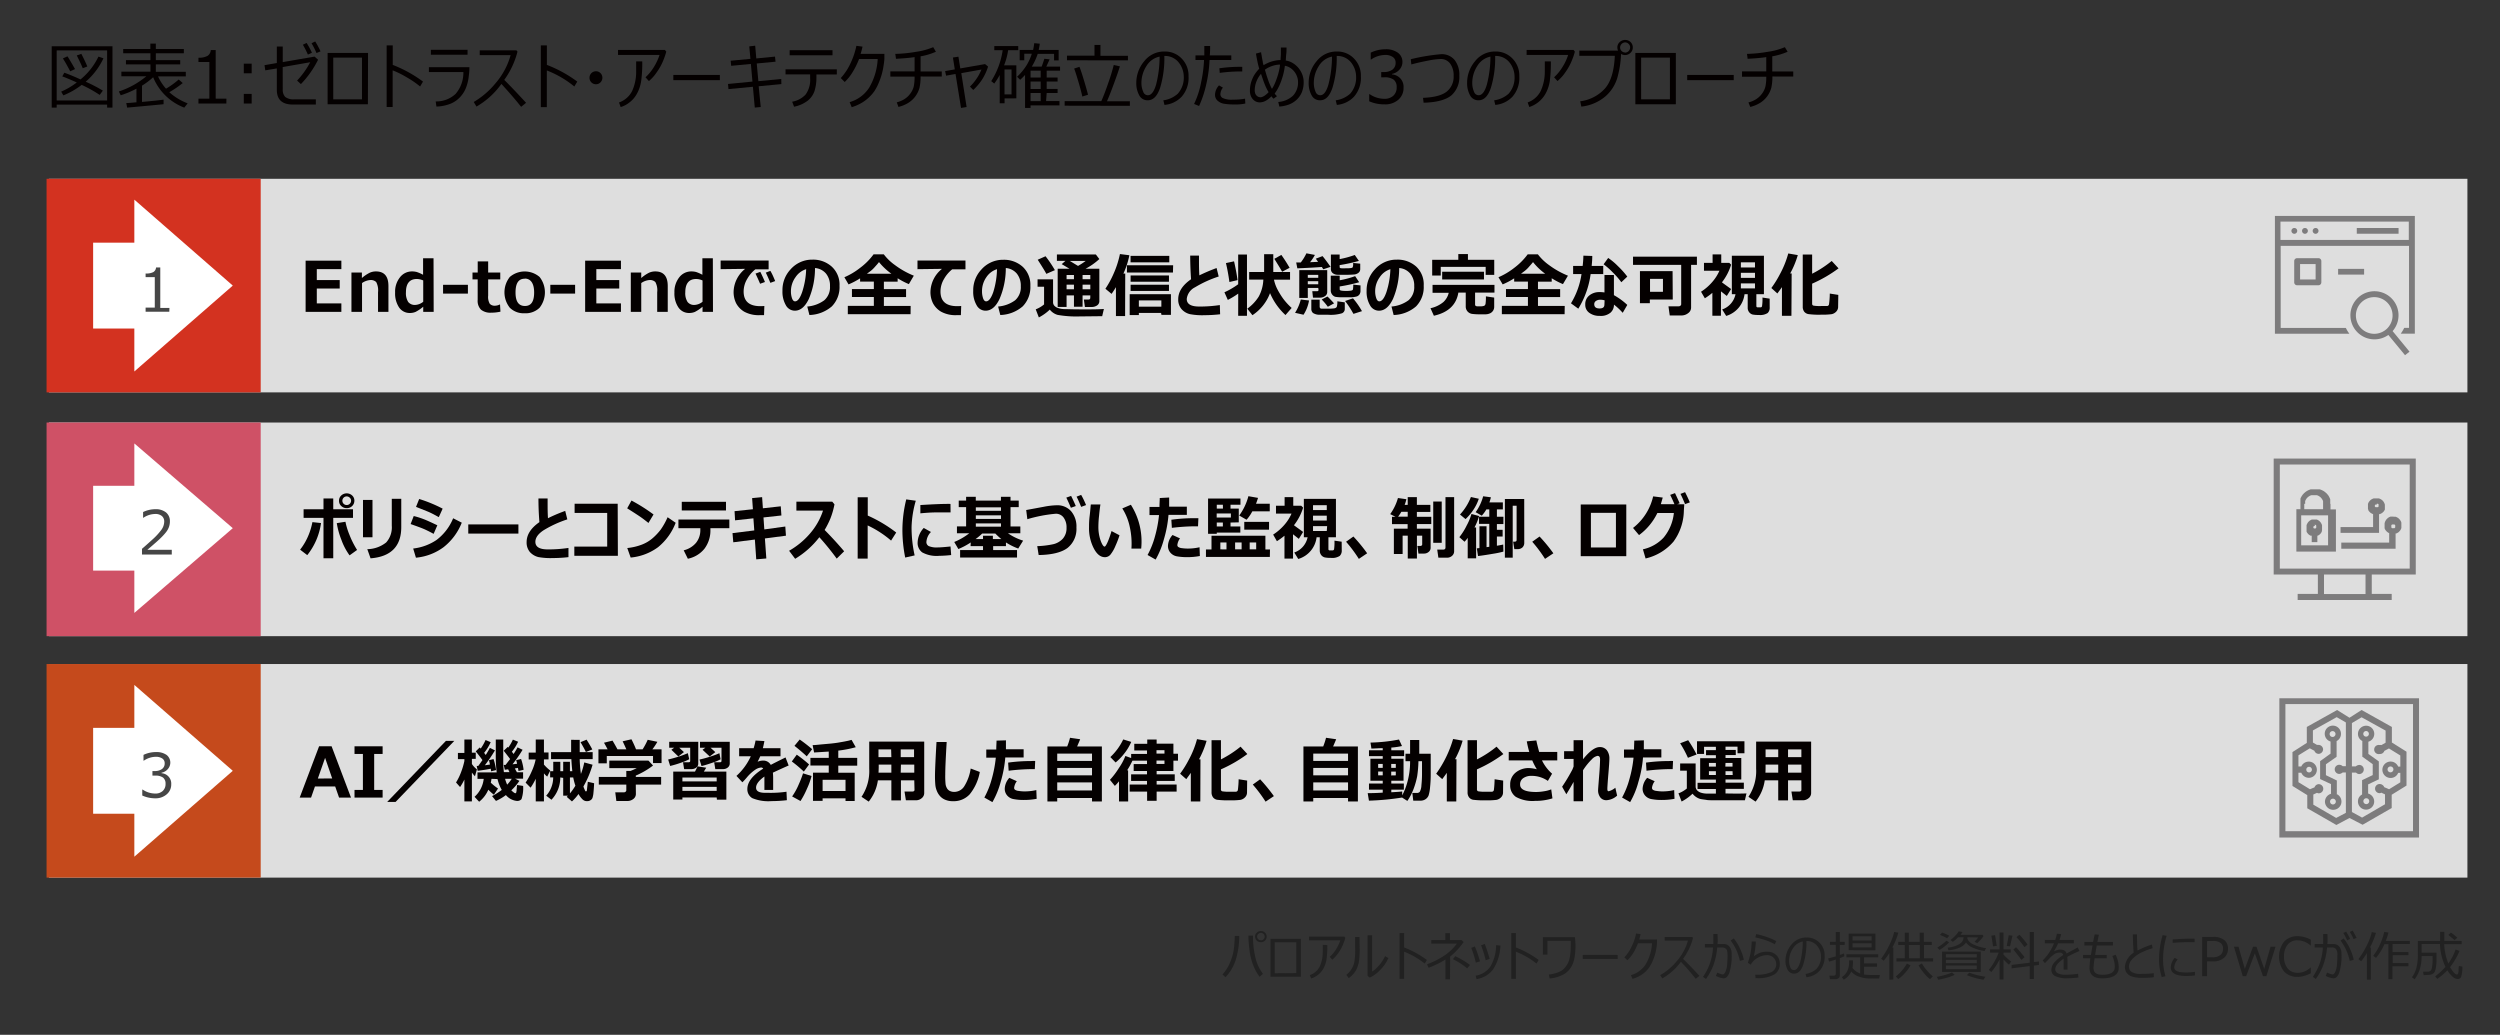 <svg id="レイヤー_1" data-name="レイヤー 1" xmlns="http://www.w3.org/2000/svg" xmlns:xlink="http://www.w3.org/1999/xlink" viewBox="0 0 545.46 225.77"><rect x="0" y="0" width="545.46" height="225.77" fill="#333333" stroke="none"/><defs><style>.cls-1,.cls-2,.cls-4{fill:none;}.cls-1{clip-rule:evenodd;}.cls-10,.cls-12,.cls-2,.cls-5,.cls-6,.cls-7,.cls-9{fill-rule:evenodd;}.cls-3{fill:#040000;}.cls-13,.cls-5{fill:#dedede;}.cls-6{fill:#cf5166;}.cls-7{fill:#fff;}.cls-8{fill:#464646;}.cls-9{fill:#d33220;}.cls-10{fill:#c54a1c;}.cls-11{clip-path:url(#clip-path);}.cls-12{fill:#7d7c7d;}.cls-14{fill:#212121;}</style><clipPath id="clip-path" transform="translate(-10.52 -10.65)"><polygon class="cls-1" points="10.52 232.02 555.98 232.02 555.98 10.65 10.52 10.65 10.52 232.02 10.52 232.02"/></clipPath></defs><path class="cls-3" d="M33.89,33.47h-11v.66H21.8V20.74H35.06V34.13H33.89Zm-11-.9h11V21.64h-11Zm9.38-1.21a28,28,0,0,0-3.93-2.19,16.8,16.8,0,0,1-4,2.29l-.47-.82a15.58,15.58,0,0,0,3.4-2c-1.21-.54-2.26-1-3.16-1.32l.44-.8c.81.27,2,.76,3.54,1.46A14.42,14.42,0,0,0,32,23l1.09.37a15.29,15.29,0,0,1-3.87,5.11,33.85,33.85,0,0,1,3.74,1.94Zm-6.43-5.15c-.67-1.27-1.2-2.21-1.6-2.81l1-.46c.3.45.85,1.38,1.65,2.78Zm2.73-.67c-.15-.42-.58-1.35-1.3-2.79l1-.35c.51,1,.94,1.88,1.3,2.76Z" transform="translate(-10.52 -10.65)"/><path class="cls-3" d="M38.26,34.13l-.19-1c.53,0,1.26-.08,2.22-.16V30a20.8,20.8,0,0,1-3.43,1.44l-.41-.83a18.21,18.21,0,0,0,6-3.32H37v-1h6.35V24.7H38v-.93h5.34v-1.5H37.4v-.93h5.93V20.17h1.19v1.17h6.11v.93H44.52v1.5h5.32v.93H44.52v1.62h6.54v1H45A10.67,10.67,0,0,0,46.74,30a17.86,17.86,0,0,0,2.77-2l.88.77a22.69,22.69,0,0,1-2.93,2,12.68,12.68,0,0,0,4,2.43l-.73.93a11.88,11.88,0,0,1-6.79-6.63,15.64,15.64,0,0,1-2.44,1.84v3.55c2.25-.2,3.82-.37,4.71-.5v1C45.81,33.43,43.17,33.69,38.26,34.13Z" transform="translate(-10.52 -10.65)"/><rect class="cls-4" width="545.46" height="221.37"/><path class="cls-3" d="M59.91,33.24H53.82V32.18H56.2v-8H53.82v-.94a3.76,3.76,0,0,0,2-.41,1.57,1.57,0,0,0,.68-1.26h1.08V32.18h2.34Z" transform="translate(-10.52 -10.65)"/><path class="cls-3" d="M65.43,26.64H63.71v-2.1h1.72Zm0,6.6H63.71v-2.1h1.72Z" transform="translate(-10.52 -10.65)"/><rect class="cls-4" width="545.46" height="221.37"/><path class="cls-3" d="M72.21,30.17a2.24,2.24,0,0,0,.53,1.62,2.91,2.91,0,0,0,2,.53h4.69v1.14h-5q-3.51,0-3.51-3.2V25.58L68.4,26l-.17-1.13,2.69-.47v-3.6h1.29V24.2L79.14,23l.78.68A21.21,21.21,0,0,1,76.17,29l-.83-.77a17.91,17.91,0,0,0,2.86-4l-6,1.05Zm6.36-8-.87.39a20.28,20.28,0,0,0-1.1-2.15l.82-.39A17.12,17.12,0,0,1,78.57,22.15Zm1.88-.31-.88.36a15.08,15.08,0,0,0-1.08-2.13l.8-.4A19.35,19.35,0,0,1,80.45,21.84Z" transform="translate(-10.52 -10.65)"/><path class="cls-3" d="M90.79,33.4H82V22.2h8.82ZM89.5,32.32v-9.1H83.23v9.1Z" transform="translate(-10.52 -10.65)"/><path class="cls-3" d="M102.81,28.45l-.63,1.07a20.22,20.22,0,0,0-2.92-2A19.72,19.72,0,0,0,96.19,26v8H94.88V20.56h1.33v4.25A28,28,0,0,1,102.81,28.45Z" transform="translate(-10.52 -10.65)"/><path class="cls-3" d="M112.94,25.31c0,.93-.11,1.73-.2,2.42a9.93,9.93,0,0,1-.57,2.13,6.34,6.34,0,0,1-1.29,2,5.8,5.8,0,0,1-2.14,1.45,9.07,9.07,0,0,1-3,.59l-.16-1.12a6.15,6.15,0,0,0,4.35-1.65,7.06,7.06,0,0,0,1.69-4.76H104.1V25.31Zm-.41-2.72h-8V21.51h8Z" transform="translate(-10.52 -10.65)"/><path class="cls-3" d="M114.48,33.9l-.6-1a17.79,17.79,0,0,0,4.76-4.09,15.81,15.81,0,0,0,3.29-6.13h-6.74V21.63h8l.24.28a18.11,18.11,0,0,1-2.89,6.17q1.95,1.94,4.76,5l-1.08.88q-1.56-2-4.3-5l-.15.2A17.2,17.2,0,0,1,114.48,33.9Z" transform="translate(-10.52 -10.65)"/><path class="cls-3" d="M136.47,28.45l-.64,1.07a22.08,22.08,0,0,0-6-3.5v8h-1.31V20.56h1.32v4.25A27.9,27.9,0,0,1,136.47,28.45Z" transform="translate(-10.52 -10.65)"/><path class="cls-3" d="M139.14,27.61a1.4,1.4,0,0,1,1.4-1.41,1.35,1.35,0,0,1,1,.41,1.39,1.39,0,0,1,.41,1,1.37,1.37,0,0,1-.41,1,1.32,1.32,0,0,1-1,.42,1.35,1.35,0,0,1-1-.42A1.37,1.37,0,0,1,139.14,27.61Z" transform="translate(-10.52 -10.65)"/><path class="cls-3" d="M155.89,21.91a14.84,14.84,0,0,1-.61,1.82,12.17,12.17,0,0,1-1.46,2.67,9.13,9.13,0,0,1-1.72,1.94l-.74-.83a10.4,10.4,0,0,0,1.91-2.37,12,12,0,0,0,1.15-2.5h-9.06V21.55h10.23Zm-5.24,2.14a29.38,29.38,0,0,1-.24,4.29,8.16,8.16,0,0,1-.93,2.77,5.92,5.92,0,0,1-1.77,2,5.64,5.64,0,0,1-1.77.9l-.36-1a5.1,5.1,0,0,0,2.86-2.5,10.13,10.13,0,0,0,.88-4.29V24.05Z" transform="translate(-10.52 -10.65)"/><path class="cls-3" d="M167.58,28.14H157.43V27h10.15Z" transform="translate(-10.52 -10.65)"/><path class="cls-3" d="M181,29l-4.95.47L176.5,34l-1.3.12-.41-4.54-5.33.51-.1-1.12,5.33-.52-.34-3.85-4.3.41-.11-1.11,4.31-.41L174,20.77l1.29-.15.24,2.78,4.08-.4.12,1.11-4.1.39.35,3.86,5-.48Z" transform="translate(-10.52 -10.65)"/><path class="cls-3" d="M188.65,27.41a9.89,9.89,0,0,1-.41,3.08,4.57,4.57,0,0,1-1.47,2.11,7.07,7.07,0,0,1-3,1.33l-.41-1.09a5.22,5.22,0,0,0,2.92-1.55,5.46,5.46,0,0,0,1-3.6v-.8h-5.37V25.77H193.1v1.12h-4.45Zm3.51-4.7h-9.35v-1.1h9.35Z" transform="translate(-10.52 -10.65)"/><path class="cls-3" d="M198.71,20.82a15.67,15.67,0,0,1-.42,1.58h5.19l0,1.07a14.24,14.24,0,0,1-.18,1.51,15,15,0,0,1-.43,2,16.21,16.21,0,0,1-.66,1.83,11.06,11.06,0,0,1-.92,1.74A8.83,8.83,0,0,1,200,32a8.49,8.49,0,0,1-1.65,1.19,10.3,10.3,0,0,1-2,.85l-.45-1.11a7.48,7.48,0,0,0,4.29-3.2,13.77,13.77,0,0,0,1.83-6.2h-4.07a16.66,16.66,0,0,1-1.38,2.81,10.21,10.21,0,0,1-1.75,2.2l-.86-.86a12.19,12.19,0,0,0,2.16-3.29,16.74,16.74,0,0,0,1.25-3.74Z" transform="translate(-10.52 -10.65)"/><path class="cls-3" d="M211.38,27.34a11.2,11.2,0,0,1-.24,2.47,5.58,5.58,0,0,1-2.47,3.3,7.39,7.39,0,0,1-2.12.87l-.37-1a5.88,5.88,0,0,0,1.55-.63,4.59,4.59,0,0,0,1.36-1.22,4.38,4.38,0,0,0,.79-1.59,10.22,10.22,0,0,0,.19-2.17h-5.29V26.23h5.29V23.11c-1,.16-2.38.28-4.06.37l-.15-1.07a31.32,31.32,0,0,0,4.62-.47,14.59,14.59,0,0,0,3.65-1l.59,1a14.29,14.29,0,0,1-3.34,1v3.3H216v1.11Z" transform="translate(-10.52 -10.65)"/><path class="cls-3" d="M221.42,34l-1.22.2L219,26.79l-2.06.37-.21-1,2.11-.37-.41-2.59,1.2-.18.41,2.56,5.4-.95.66.55A11.74,11.74,0,0,1,224.8,28a12.8,12.8,0,0,1-1.93,2.28l-.72-.73a11.24,11.24,0,0,0,1.51-1.84,10.49,10.49,0,0,0,1-1.89l-4.4.79Z" transform="translate(-10.52 -10.65)"/><path class="cls-3" d="M229.7,32.12v1.06h-1.06V27a12.75,12.75,0,0,1-1.19,1.88l-.66-.53a17.15,17.15,0,0,0,2.5-6.75h-1.83v-.9h5.22v.9h-2.2a14.62,14.62,0,0,1-.89,3.31h2.68v7.2Zm1.52-6.31h-1.53v5.43h1.53Zm7.54,6.89h2.92v.94h-6.31v.56h-1.2V27c-.32.35-.67.71-1.06,1.06l-.68-.66a12.78,12.78,0,0,0,2.1-2.55,11.09,11.09,0,0,0,1.11-2.47H234v1.42h-1V21.55h2.93a13.77,13.77,0,0,0,.24-1.48l1.2.11c0,.3-.11.76-.22,1.37h4.35v2.28h-1V22.41h-3.57a12.77,12.77,0,0,1-1.29,2.77h2.16c.27-.74.46-1.31.58-1.71l1.15.13-.72,1.58h3v.89h-2.92v1.49h2.38v.88h-2.38v1.61h2.38v.89h-2.38Zm-3.39-6.63v1.49h2.21V26.07Zm0,4h2.21V28.44h-2.21Zm0,2.65h2.21V30.94h-2.21Z" transform="translate(-10.52 -10.65)"/><path class="cls-3" d="M242.81,33.71v-1h8c.42-.93.92-2.22,1.49-3.88a40.74,40.74,0,0,0,1.22-4l1.34.3c-.26.86-.7,2.14-1.32,3.82s-1.11,2.95-1.5,3.79h5v1Zm.51-9.91v-1h6V20.46h1.3v2.36h6v1Zm3.35,7.91c-.2-.87-.49-2-.88-3.3s-.69-2.27-.91-2.8l1.16-.38c.25.6.58,1.61,1,3s.71,2.44.87,3.09Z" transform="translate(-10.52 -10.65)"/><path class="cls-3" d="M264.59,33.54l-.25-1a5.87,5.87,0,0,0,3.15-1.44,5.23,5.23,0,0,0,1.31-3.74,5,5,0,0,0-1.24-3.24,3.82,3.82,0,0,0-3-1.26,22.34,22.34,0,0,1-.91,6.91q-.92,2.76-2.7,2.76a2,2,0,0,1-1.88-1.11,5.4,5.4,0,0,1-.63-2.71A7.32,7.32,0,0,1,260.18,24a5.47,5.47,0,0,1,4.42-2.11,5,5,0,0,1,3.74,1.53,5.27,5.27,0,0,1,1.5,3.87,6.2,6.2,0,0,1-1.5,4.46A5.86,5.86,0,0,1,264.59,33.54ZM263.53,23a4.37,4.37,0,0,0-2.84,2,6.86,6.86,0,0,0-1.13,3.77,4.69,4.69,0,0,0,.4,1.91,1.06,1.06,0,0,0,1,.75c.75,0,1.35-.77,1.81-2.36A24.69,24.69,0,0,0,263.53,23Z" transform="translate(-10.52 -10.65)"/><path class="cls-3" d="M274.55,20.68c0,.58,0,1.26-.07,2.06h4.69v1h-4.75a28.27,28.27,0,0,1-.68,5.14,23.86,23.86,0,0,1-1.6,4.9l-1.09-.45a18.87,18.87,0,0,0,1.53-4.71,28.23,28.23,0,0,0,.64-4.88h-1.87v-1h1.93c0-.66,0-1.35,0-2.06Zm7.68,12.56a10.08,10.08,0,0,1-2.43.2,13.36,13.36,0,0,1-2.12-.14,2.81,2.81,0,0,1-1.49-.67,1.68,1.68,0,0,1-.57-1.28,3.07,3.07,0,0,1,.87-2.07l.85.49a2.44,2.44,0,0,0-.55,1.45.94.94,0,0,0,.51.82,4.51,4.51,0,0,0,2.23.35,13.8,13.8,0,0,0,2.64-.21Zm-.67-8,0,1h-.68a35.82,35.82,0,0,0-4.23.31l-.08-1a30.52,30.52,0,0,1,4.12-.32C281,25.21,281.31,25.22,281.56,25.24Z" transform="translate(-10.52 -10.65)"/><path class="cls-3" d="M288.38,32.19l-.24-.25a3,3,0,0,0-.22-.28,4.82,4.82,0,0,1-1.28,1,2.77,2.77,0,0,1-1.23.33,2.06,2.06,0,0,1-.91-.2,2.21,2.21,0,0,1-.69-.56,2.47,2.47,0,0,1-.43-.8,3,3,0,0,1-.15-.95,7.15,7.15,0,0,1,.14-1.4,6.62,6.62,0,0,1,.42-1.28,5.85,5.85,0,0,1,.64-1.15,7.34,7.34,0,0,1,.83-1q-.11-.37-.21-.78c-.07-.28-.13-.56-.19-.85s-.12-.58-.17-.86-.1-.56-.14-.82l1.12-.3c0,.19.06.4.1.63s.08.48.12.72l.15.76c0,.25.11.49.17.73a6.5,6.5,0,0,1,.94-.5,6.77,6.77,0,0,1,1-.36,7.22,7.22,0,0,1,.94-.2,5,5,0,0,1,.83-.06c0-.51.07-1,.07-1.47s0-.89,0-1.27h1.23c0,.5,0,1-.06,1.43s-.06.92-.11,1.41a3.91,3.91,0,0,1,1.5.53,5,5,0,0,1,1.24,1.05,5.16,5.16,0,0,1,.85,1.43,4.54,4.54,0,0,1,.32,1.66,5.71,5.71,0,0,1-.44,2.34,4.78,4.78,0,0,1-1.18,1.62,5.15,5.15,0,0,1-1.69,1,7.67,7.67,0,0,1-2,.41l-.23-1a5.28,5.28,0,0,0,3.22-1.38,4.17,4.17,0,0,0,1.09-3,3.33,3.33,0,0,0-.21-1.15,3.71,3.71,0,0,0-.58-1.07,3.58,3.58,0,0,0-.9-.83,3.21,3.21,0,0,0-1.18-.47,13.79,13.79,0,0,1-.4,2.05,16.87,16.87,0,0,1-.58,1.74,11.61,11.61,0,0,1-.65,1.36,8.23,8.23,0,0,1-.6.92,2.17,2.17,0,0,0,.24.29l.26.28Zm-4.1-1.83a2.1,2.1,0,0,0,.1.64,1.27,1.27,0,0,0,.68.77,1.28,1.28,0,0,0,.47.1,1.14,1.14,0,0,0,.42-.09,2.91,2.91,0,0,0,.46-.24c.15-.11.31-.22.47-.36a4.36,4.36,0,0,0,.43-.43,9.41,9.41,0,0,1-.54-1,10.64,10.64,0,0,1-.42-1c-.13-.34-.25-.67-.36-1s-.22-.65-.34-1a6.07,6.07,0,0,0-1,1.69A5.34,5.34,0,0,0,284.28,30.36Zm2.22-4.49c.1.32.2.65.3,1s.22.69.34,1.05.25.71.4,1.07.31.7.5,1.05a5.6,5.6,0,0,0,.34-.58c.12-.24.25-.5.37-.79s.24-.6.35-.93.23-.66.32-1,.17-.67.24-1a7.18,7.18,0,0,0,.14-1,5.69,5.69,0,0,0-1,.11,6.4,6.4,0,0,0-1.69.62A4.36,4.36,0,0,0,286.5,25.87Z" transform="translate(-10.52 -10.65)"/><path class="cls-3" d="M302.2,33.54l-.25-1a5.91,5.91,0,0,0,3.15-1.44,5.23,5.23,0,0,0,1.3-3.74,5,5,0,0,0-1.23-3.24,3.82,3.82,0,0,0-3-1.26,22.31,22.31,0,0,1-.92,6.91c-.61,1.84-1.5,2.76-2.69,2.76a2,2,0,0,1-1.88-1.11,5.4,5.4,0,0,1-.63-2.71A7.27,7.27,0,0,1,297.79,24a5.46,5.46,0,0,1,4.41-2.11,5,5,0,0,1,3.74,1.53,5.27,5.27,0,0,1,1.5,3.87,6.2,6.2,0,0,1-1.5,4.46A5.84,5.84,0,0,1,302.2,33.54ZM301.14,23a4.37,4.37,0,0,0-2.84,2,6.86,6.86,0,0,0-1.13,3.77,4.87,4.87,0,0,0,.39,1.91,1.08,1.08,0,0,0,1,.75c.75,0,1.35-.77,1.81-2.36A24.69,24.69,0,0,0,301.14,23Z" transform="translate(-10.52 -10.65)"/><path class="cls-3" d="M309.26,32.75V31.21h.12a5.72,5.72,0,0,0,3.19,1,2.81,2.81,0,0,0,1.95-.67,2.4,2.4,0,0,0,.73-1.86,2,2,0,0,0-.64-1.64,3.29,3.29,0,0,0-2.06-.52h-.67V26.37h.52a3.16,3.16,0,0,0,1.93-.53,1.8,1.8,0,0,0,.69-1.5,1.44,1.44,0,0,0-.61-1.25,2.79,2.79,0,0,0-1.68-.45,5.5,5.5,0,0,0-3.06,1h-.08V22.14a7.27,7.27,0,0,1,3.18-.74,4.4,4.4,0,0,1,2.74.75,2.44,2.44,0,0,1,1,2,2.47,2.47,0,0,1-.64,1.68,2.91,2.91,0,0,1-1.62.94v.12a2.7,2.7,0,0,1,2.5,2.92,3.32,3.32,0,0,1-1.15,2.61,4.27,4.27,0,0,1-2.95,1A8.19,8.19,0,0,1,309.26,32.75Z" transform="translate(-10.52 -10.65)"/><path class="cls-3" d="M321.13,33.06,321,32c2.41-.1,4.12-.54,5.14-1.34a4.13,4.13,0,0,0,1.54-3.42,4.33,4.33,0,0,0-.76-2.72,2.53,2.53,0,0,0-2.07-1,17.36,17.36,0,0,0-2.77.36c-1.28.25-2.49.52-3.63.83l-.12-1.14a43.27,43.27,0,0,1,6.63-1.1,3.63,3.63,0,0,1,2.91,1.24,5.21,5.21,0,0,1,1.05,3.49,5.31,5.31,0,0,1-1.71,4.24C326.06,32.41,324,33,321.13,33.06Z" transform="translate(-10.52 -10.65)"/><path class="cls-3" d="M336.77,33.54l-.25-1a5.91,5.91,0,0,0,3.15-1.44,5.23,5.23,0,0,0,1.3-3.74,5,5,0,0,0-1.23-3.24,3.82,3.82,0,0,0-3-1.26,22.31,22.31,0,0,1-.92,6.91c-.61,1.84-1.5,2.76-2.69,2.76a2,2,0,0,1-1.88-1.11,5.4,5.4,0,0,1-.63-2.71A7.27,7.27,0,0,1,332.36,24a5.46,5.46,0,0,1,4.41-2.11,5,5,0,0,1,3.74,1.53,5.27,5.27,0,0,1,1.5,3.87,6.2,6.2,0,0,1-1.5,4.46A5.84,5.84,0,0,1,336.77,33.54ZM335.71,23a4.37,4.37,0,0,0-2.84,2,6.86,6.86,0,0,0-1.13,3.77,4.87,4.87,0,0,0,.39,1.91,1.08,1.08,0,0,0,1,.75c.75,0,1.35-.77,1.81-2.36A24.69,24.69,0,0,0,335.71,23Z" transform="translate(-10.52 -10.65)"/><path class="cls-3" d="M354.13,21.91a11.93,11.93,0,0,1-.61,1.82,12.11,12.11,0,0,1-1.45,2.67,9.41,9.41,0,0,1-1.73,1.94l-.74-.83a10.4,10.4,0,0,0,1.91-2.37,11,11,0,0,0,1.15-2.5H343.6V21.55h10.24Zm-5.24,2.14a31.17,31.17,0,0,1-.23,4.29,8.17,8.17,0,0,1-.94,2.77A6.27,6.27,0,0,1,344.19,34l-.36-1a5.11,5.11,0,0,0,2.85-2.5,10.12,10.12,0,0,0,.89-4.29V24.05Z" transform="translate(-10.52 -10.65)"/><path class="cls-3" d="M364.22,21.69a21.9,21.9,0,0,1-.72,5.55,8.61,8.61,0,0,1-2.78,4.5,9.71,9.71,0,0,1-5.18,2.17l-.24-1.16a8.74,8.74,0,0,0,5.13-2.51q2.18-2.13,2.42-7.42H355.1V21.69ZM363.4,21a1.51,1.51,0,0,1,.51-1.16,1.73,1.73,0,0,1,2.39,0,1.62,1.62,0,0,1,.47,1.14,1.55,1.55,0,0,1-.51,1.2A1.68,1.68,0,0,1,363.4,21Zm1.68,1.13A1.13,1.13,0,0,0,366.19,21a1,1,0,0,0-.33-.77,1.07,1.07,0,0,0-.78-.33A1.15,1.15,0,0,0,364,21a1.07,1.07,0,0,0,.33.78A1.08,1.08,0,0,0,365.08,22.1Z" transform="translate(-10.52 -10.65)"/><path class="cls-3" d="M376.16,33.4h-8.83V22.2h8.83Zm-1.29-1.08v-9.1h-6.28v9.1Z" transform="translate(-10.52 -10.65)"/><path class="cls-3" d="M388.79,28.14H378.64V27h10.15Z" transform="translate(-10.52 -10.65)"/><path class="cls-3" d="M397.23,27.34a11.2,11.2,0,0,1-.24,2.47,5.58,5.58,0,0,1-2.47,3.3,7.39,7.39,0,0,1-2.12.87L392,33a5.88,5.88,0,0,0,1.55-.63,4.59,4.59,0,0,0,1.36-1.22,4.38,4.38,0,0,0,.79-1.59,9.6,9.6,0,0,0,.19-2.17h-5.29V26.23h5.29V23.11c-1,.16-2.38.28-4.06.37l-.15-1.07a31.32,31.32,0,0,0,4.62-.47,14.59,14.59,0,0,0,3.65-1l.6,1a14.56,14.56,0,0,1-3.35,1v3.3h4.58v1.11Z" transform="translate(-10.52 -10.65)"/><rect class="cls-4" width="545.46" height="221.37"/><polygon class="cls-5" points="10.66 92.19 538.35 92.19 538.35 138.8 10.66 138.8 10.66 92.19 10.66 92.19"/><path class="cls-3" d="M80.56,124.77a14.35,14.35,0,0,1-3,7L76,130.58a13.4,13.4,0,0,0,1.93-3.4,14.18,14.18,0,0,0,.75-2.61Zm2.67,7.69H81.1v-8.82H76.76v-1.87H81.1V119.4h2.13v2.37h4.31v1.87H83.23Zm5.2-1.82-1.64,1.18A13.5,13.5,0,0,1,85,128.41a17.18,17.18,0,0,1-1-3.62l1.89-.3a15.14,15.14,0,0,0,.86,2.81A19.38,19.38,0,0,0,88.43,130.64Zm-.59-10.76a1.62,1.62,0,0,1-1.66,1.64,1.68,1.68,0,0,1-1.2-.46,1.49,1.49,0,0,1-.49-1.15,1.51,1.51,0,0,1,.49-1.16,1.76,1.76,0,0,1,2.37,0A1.51,1.51,0,0,1,87.84,119.88Zm-.72,0a.87.87,0,0,0-.29-.64.94.94,0,0,0-.67-.28.94.94,0,0,0,0,1.88.93.93,0,0,0,.68-.28A.91.91,0,0,0,87.12,119.88Z" transform="translate(-10.52 -10.65)"/><path class="cls-3" d="M91.79,127.88H89.72v-8.15h2.07Zm6.28-2.24q0,6.3-6.7,6.83l-.71-2A6.75,6.75,0,0,0,94.78,129,4.92,4.92,0,0,0,96,125.35v-5.87h2.07Z" transform="translate(-10.52 -10.65)"/><path class="cls-3" d="M105.94,125.26l-.81,1.87c-.88-.48-1.61-.84-2.17-1.08s-1.52-.59-2.85-1.06l.68-1.75a18.43,18.43,0,0,1,2.27.72C103.74,124.23,104.7,124.67,105.94,125.26Zm5.33-.57a12.72,12.72,0,0,1-4,5.37,12,12,0,0,1-6,2.27l-.6-2a11.45,11.45,0,0,0,5.07-1.85,11.24,11.24,0,0,0,3.65-4.75Zm-4.17-3.06-.84,1.85-1.34-.72c-.46-.23-.84-.41-1.13-.52l-2.5-1,.69-1.72A30.85,30.85,0,0,1,107.1,121.63Z" transform="translate(-10.52 -10.65)"/><path class="cls-3" d="M123.63,127.07H112.69v-2h10.94Z" transform="translate(-10.52 -10.65)"/><path class="cls-3" d="M134.55,132.21a30.75,30.75,0,0,1-3.39.2,15,15,0,0,1-3.15-.21,3.69,3.69,0,0,1-1.88-1.11,3.22,3.22,0,0,1-.71-2.17q0-2.4,2.79-4.35Q128,122,128,119.41H130l0,.67v.22c0,1.1,0,2.24.08,3.42.85-.43,2.1-1,3.76-1.6l.46,1.85a24.34,24.34,0,0,0-5.17,2.37c-1.2.79-1.8,1.63-1.8,2.53q0,1.65,2.7,1.65h.52a29.48,29.48,0,0,0,4-.32Z" transform="translate(-10.52 -10.65)"/><path class="cls-3" d="M145.33,131.91h-9.5v-2H143v-7.35h-7.11v-2h9.4Z" transform="translate(-10.52 -10.65)"/><path class="cls-3" d="M153.11,122.9,152,124.75c-.59-.47-1.11-.87-1.56-1.19s-1.48-1-3.08-2l.94-1.7A37.66,37.66,0,0,1,153.11,122.9Zm4.83,1.81a12.73,12.73,0,0,1-3.82,5.31,11.89,11.89,0,0,1-6,2.28l-.74-2.08a12.13,12.13,0,0,0,3.25-.77A8,8,0,0,0,153,128a12.51,12.51,0,0,0,1.67-1.79,15.14,15.14,0,0,0,1.51-2.71Z" transform="translate(-10.52 -10.65)"/><path class="cls-3" d="M169.65,125.89h-4.13v.23a6.65,6.65,0,0,1-1.29,4.24,6.26,6.26,0,0,1-3.63,2.2l-.91-1.84a5.07,5.07,0,0,0,2.69-1.63,4.39,4.39,0,0,0,.94-2.87v-.33h-4.78V124h11.11Zm-.73-3.86h-9.65v-1.9h9.65Z" transform="translate(-10.52 -10.65)"/><path class="cls-3" d="M182,127.53l-4.59.6.31,4.37-2.2.19-.3-4.32-4.71.6-.17-2,4.75-.59-.19-2.64-4,.44-.11-2,4-.42-.17-2.43,2.18-.21.17,2.43,3.9-.43.14,2-3.91.43.18,2.61,4.58-.63Z" transform="translate(-10.52 -10.65)"/><path class="cls-3" d="M194.7,130.93l-1.62,1.6a57.92,57.92,0,0,0-3.79-4.67,19.16,19.16,0,0,1-5.28,4.71l-1.32-1.75a17.32,17.32,0,0,0,4.48-3.67,14.54,14.54,0,0,0,2.92-5.1h-5.81V120.1h7.82l.49.59a17.58,17.58,0,0,1-.89,3.09,18.9,18.9,0,0,1-1.26,2.5C192.14,128,193.55,129.57,194.7,130.93Z" transform="translate(-10.52 -10.65)"/><path class="cls-3" d="M206.06,126.84l-1.12,1.76a22.27,22.27,0,0,0-5.11-3.31v7.24h-2.18V119.14h2.2v4A30.13,30.13,0,0,1,206.06,126.84Z" transform="translate(-10.52 -10.65)"/><path class="cls-3" d="M210.33,119.9a22.84,22.84,0,0,0-.92,5.74,28.09,28.09,0,0,0,.67,6.19l-2.06.47a31.06,31.06,0,0,1-.61-6.06,28.27,28.27,0,0,1,.84-6.63Zm7.72,11.85a24.75,24.75,0,0,1-2.6.17,6.54,6.54,0,0,1-3.72-.75,2.54,2.54,0,0,1-1-2.15,4.88,4.88,0,0,1,1.34-3.18l1.57.88a3.43,3.43,0,0,0-1,2.23,1,1,0,0,0,.5.84,4.44,4.44,0,0,0,2,.3c.53,0,1.45-.07,2.77-.21Zm-.13-9.3h-.5c-.52,0-1.38,0-2.59,0s-2.37.1-3.5.2v-1.81c2.68-.16,4.54-.24,5.57-.24a9.7,9.7,0,0,1,1,0Z" transform="translate(-10.52 -10.65)"/><path class="cls-3" d="M222.32,129a15.15,15.15,0,0,1-2.7,1.44l-.9-1.54A13.73,13.73,0,0,0,222,127h-2.69v-1.5h2V121.3h-1.61v-1.42h1.61v-.83h2.11v.83h5.49v-.83H231v.83h1.79v1.42H231v4.22h2.14V127h-2.7a12.1,12.1,0,0,0,3.31,1.61l-1.07,1.72A13.19,13.19,0,0,1,230,129v.81h-2.79v.85h5.21v1.64H220v-1.64H225v-.85h-2.72Zm2.5-1.94a13.81,13.81,0,0,1-1.45,1.21H225v-.73h2.15v.73H229a17.4,17.4,0,0,1-1.32-1.21Zm-1.39-5.72v.76h5.49v-.76Zm0,1.75v.78h5.49v-.78Zm0,1.76v.71h5.49v-.71Z" transform="translate(-10.52 -10.65)"/><path class="cls-3" d="M237.14,131.75l-.31-1.94a19.65,19.65,0,0,0,3.48-.42,4.1,4.1,0,0,0,2.12-1.23,3.44,3.44,0,0,0,.79-2.36,3.56,3.56,0,0,0-.64-2.23,2.05,2.05,0,0,0-1.71-.83,31.3,31.3,0,0,0-6.2,1.19l-.25-2,3.84-.71a16.7,16.7,0,0,1,2.81-.33,4,4,0,0,1,3.14,1.29,5.13,5.13,0,0,1,1.17,3.58,5.29,5.29,0,0,1-1.95,4.45C242.14,131.18,240,131.71,237.14,131.75Zm8.1-10.69-1.07.38c-.29-.71-.63-1.45-1-2.22l1.05-.37C244.65,119.73,245,120.47,245.24,121.06Zm2.24-.21-1.07.39c-.37-.91-.7-1.66-1-2.23l1-.38C246.79,119.28,247.13,120,247.48,120.85Z" transform="translate(-10.52 -10.65)"/><path class="cls-3" d="M254.78,127.44a19.83,19.83,0,0,1-.88,2.3,7.82,7.82,0,0,1-1.07,1.88,1.57,1.57,0,0,1-1.21.6c-1,0-1.8-.65-2.49-2a9.56,9.56,0,0,1-1-4.55c0-.56,0-1.39.14-2.48s.18-1.93.25-2.48h2.1c-.09.5-.19,1.32-.3,2.45a21.91,21.91,0,0,0-.15,2.47,8.82,8.82,0,0,0,.5,3c.32.85.61,1.28.86,1.28s.83-1.13,1.51-3.39Zm4.73,2.9h-2.13a16.54,16.54,0,0,0-.35-4.67,12.17,12.17,0,0,0-1.64-4.09l1.87-.8A15,15,0,0,1,259.51,130.34Z" transform="translate(-10.52 -10.65)"/><path class="cls-3" d="M265.61,119.2c0,.19,0,.5,0,1s0,.67,0,1h3.86v1.78h-4a25.94,25.94,0,0,1-1,5.31,18.81,18.81,0,0,1-1.81,4.45l-1.76-1a18.35,18.35,0,0,0,1.6-4,27.22,27.22,0,0,0,.9-4.71h-2.08v-1.78h2.18c0-.8.06-1.44.06-1.94Zm6.7,12.76a14.25,14.25,0,0,1-2.83.25,12.21,12.21,0,0,1-2.14-.17,2.43,2.43,0,0,1-1.46-.81,2.21,2.21,0,0,1-.53-1.49,3.77,3.77,0,0,1,1-2.36l1.63.74a2.91,2.91,0,0,0-.58,1.44.51.51,0,0,0,.2.43,1.75,1.75,0,0,0,.81.26,9.09,9.09,0,0,0,1.31.09,11.13,11.13,0,0,0,2.52-.29Zm-.32-8.25-.08,1.77c-.23,0-.47,0-.71,0a45.06,45.06,0,0,0-5,.34l-.11-1.77a36,36,0,0,1,5-.34Z" transform="translate(-10.52 -10.65)"/><path class="cls-3" d="M287.58,132.17H273.64v-1.63h1.21v-3h11.76v3h1ZM279,124.66v.86h2.14v1.34H276v.26H274.1v-7.7h7.07v1.36H279v.84h1.8v3Zm-1.67-3.88H276v.84h1.35Zm-1.35,1.9v.89h3.1v-.89Zm1.35,2.84v-.86H276v.86Zm.79,5V129h-1.34v1.51ZM280,129v1.51h1.42V129Zm5-9.72c-.14.47-.29.89-.44,1.27h3v1.66h-3.8a9.09,9.09,0,0,1-1.26,1.84l-1.6-.92a12.48,12.48,0,0,0,2-4.22Zm2.4,6.93H282v-1.69h5.41Zm-4.22,4.3h1.42V129h-1.42Z" transform="translate(-10.52 -10.65)"/><path class="cls-3" d="M292.64,132.53h-1.87v-5a14.53,14.53,0,0,1-1.65,1.2l-.82-1.44a11.34,11.34,0,0,0,2.41-2.08,9.49,9.49,0,0,0,1.6-2.5h-3.39V121h1.88v-1.89h1.89V121h1.74l.41.41a11.82,11.82,0,0,1-2,3.84c.1.08.77.57,2,1.46l-.94,1.51c-.58-.46-1-.8-1.27-1Zm10.63-1.8a1.6,1.6,0,0,1-.44,1.21,3,3,0,0,1-1.94.43,6.13,6.13,0,0,1-1.36-.11,1.42,1.42,0,0,1-.74-.5,1.58,1.58,0,0,1-.32-1v-2.89h-.69a5.64,5.64,0,0,1-4,4.74l-.87-1.41a4.47,4.47,0,0,0,2.91-3.33H295v-8.38h7v8.38h-1.64v2.57a.27.27,0,0,0,.3.3h.6a.33.33,0,0,0,.34-.28,11.47,11.47,0,0,0,.08-1.85l1.57.23ZM300,121.94v-1.07H297v1.07ZM297,124.22H300v-1.06H297Zm3.08,1.22H297v1.07H300Z" transform="translate(-10.52 -10.65)"/><path class="cls-3" d="M308.81,131.37,307,132.59a29.91,29.91,0,0,0-2.79-3.74l1.6-1.14A34.81,34.81,0,0,1,308.81,131.37Z" transform="translate(-10.52 -10.65)"/><path class="cls-3" d="M322.66,130.07a1.15,1.15,0,0,1-.43,1,1.51,1.51,0,0,1-1,.36H320l-.23-1.66h.67a.37.37,0,0,0,.26-.1.29.29,0,0,0,.12-.22v-1.93h-1.15v5h-2v-5h-1.12v4h-1.91V126h3v-1h-3.41v-1.59H315l-1.16-.59a11.12,11.12,0,0,0,1.69-3.51l1.84.26a7.85,7.85,0,0,1-.38,1.24h.67v-1.7h2v1.7h2.94v1.54h-2.94v1.06h3.14V125h-3.14v1h3Zm-5-6.69v-1.06h-1.39a9.31,9.31,0,0,1-.71,1.06Zm7.42,5.7h-1.85v-9h1.85Zm2.71,1.85a1.3,1.3,0,0,1-.46,1,1.61,1.61,0,0,1-1.08.4h-1.9l-.25-1.76h1.25c.37,0,.55-.15.55-.46v-11h1.89Z" transform="translate(-10.52 -10.65)"/><path class="cls-3" d="M332.59,132.47h-1.84V128a6.78,6.78,0,0,1-.69.85l-1.13-1a13.65,13.65,0,0,0,1.59-2.53,12.43,12.43,0,0,0,1.05-2.53l1.66.45a12.59,12.59,0,0,1-1,2.49h.35Zm.58-13a9.67,9.67,0,0,1-1.2,2.44,11.88,11.88,0,0,1-1.69,2l-1.21-1a12,12,0,0,0,2.38-3.82ZM338.54,131a20.07,20.07,0,0,1-2.3.48c-1.26.22-2.34.38-3.24.49l-.26-1.68.57-.06v-4.76h1.55v4.56l.6-.08v-5h-2.24v-1.55h2.24v-1.61h-.64a7.46,7.46,0,0,1-1,1.37l-1.34-.76a10.56,10.56,0,0,0,1.64-3.47l1.69.22a10.86,10.86,0,0,1-.33,1.12h2.94v1.52h-1.3v1.61h1.42V125h-1.42v1.25h1.25v1.47h-1.25v2c.67-.11,1.12-.2,1.38-.27Zm4.55-1.92a1.36,1.36,0,0,1-.39,1,1.45,1.45,0,0,1-1,.38h-.78l-.26-1.63H341c.28,0,.42-.12.42-.37V121h-.85v11.33h-1.71v-12.8h4.22Z" transform="translate(-10.52 -10.65)"/><path class="cls-3" d="M349.44,131.37l-1.82,1.22a29.91,29.91,0,0,0-2.79-3.74l1.6-1.14A35,35,0,0,1,349.44,131.37Z" transform="translate(-10.52 -10.65)"/><path class="cls-3" d="M365.35,132h-9.94V120.72h9.94Zm-2.26-1.9v-7.56h-5.46v7.56Z" transform="translate(-10.52 -10.65)"/><path class="cls-3" d="M378,120.67l-.09,1.42a11.76,11.76,0,0,1-2.26,6.73,11.36,11.36,0,0,1-6.09,3.68l-.58-2a8.66,8.66,0,0,0,4.51-2.55,10,10,0,0,0,2.24-5.37h-3.6a13,13,0,0,1-4,4.82l-1.31-1.56a12.16,12.16,0,0,0,4.39-6.89l2.09.26c-.15.57-.29,1-.41,1.44Zm-1-.21-1.07.38c-.29-.72-.63-1.45-1-2.22l1.05-.38Q376.61,119.57,377,120.46Zm2.24-.21-1.07.39c-.37-.91-.7-1.66-1-2.23l1-.38C378.51,118.68,378.86,119.42,379.21,120.25Z" transform="translate(-10.52 -10.65)"/><rect class="cls-4" width="545.46" height="221.37"/><polygon class="cls-6" points="10.16 92.19 56.88 92.19 56.88 138.8 10.16 138.8 10.16 92.19 10.16 92.19"/><polygon class="cls-7" points="20.32 106 29.31 106 29.31 96.75 50.79 115.24 29.31 133.73 29.31 124.49 20.32 124.49 20.32 106 20.32 106"/><path class="cls-8" d="M48,131.64h-6.5v-1.25c.69-.59,1.46-1.28,2.32-2.06a14,14,0,0,0,1.91-2.08,3.12,3.12,0,0,0,.62-1.78,1.54,1.54,0,0,0-.52-1.24,2.18,2.18,0,0,0-1.43-.44,4.75,4.75,0,0,0-2.6.83h-.06v-1.25a6.19,6.19,0,0,1,2.69-.62,3.53,3.53,0,0,1,2.32.71,2.42,2.42,0,0,1,.84,1.94,3.56,3.56,0,0,1-.22,1.26,4,4,0,0,1-.67,1.16,12.81,12.81,0,0,1-1.1,1.2c-.42.43-1.4,1.29-2.93,2.59H48Z" transform="translate(-10.52 -10.65)"/><rect class="cls-4" width="545.46" height="221.37"/><polygon class="cls-5" points="10.66 39.01 538.35 39.01 538.35 85.61 10.66 85.61 10.66 39.01 10.66 39.01"/><path class="cls-3" d="M85,78.7H77.2V67.52H85v1.85H79.64v2.39h5v1.85h-5v3.23H85Z" transform="translate(-10.52 -10.65)"/><path class="cls-3" d="M95.27,78.7H93V74.42a3.87,3.87,0,0,0-.4-2.23,1.69,1.69,0,0,0-1.29-.44,3.56,3.56,0,0,0-1.8.66V78.7H87.2V70.11h2.28v1.2a8.26,8.26,0,0,1,1.72-1.16,3.29,3.29,0,0,1,1.34-.28q2.73,0,2.73,3.18Z" transform="translate(-10.52 -10.65)"/><path class="cls-3" d="M105.14,78.7h-2.28V77.57a8.44,8.44,0,0,1-1.69,1.14,3.22,3.22,0,0,1-1.21.23,2.79,2.79,0,0,1-2.36-1.2,5.46,5.46,0,0,1-.87-3.26,5,5,0,0,1,1.06-3.33,3.28,3.28,0,0,1,2.64-1.28,4.1,4.1,0,0,1,1,.12,8.28,8.28,0,0,1,1.4.61V67h2.28Zm-2.28-2.21V71.84a3.61,3.61,0,0,0-1.39-.32c-1.59,0-2.38,1-2.38,2.9a3.6,3.6,0,0,0,.49,2.11,1.82,1.82,0,0,0,1.54.65A3,3,0,0,0,102.86,76.49Z" transform="translate(-10.52 -10.65)"/><rect class="cls-4" width="545.46" height="221.37"/><path class="cls-3" d="M112.61,74.71h-5.42V72.79h5.42Z" transform="translate(-10.52 -10.65)"/><rect class="cls-4" width="545.46" height="221.37"/><path class="cls-3" d="M119.71,78.65a8.71,8.71,0,0,1-2,.22,3.22,3.22,0,0,1-2.25-.66,2.74,2.74,0,0,1-.72-2.12V71.61h-1.13v-1.5h1.14V67.69h2.28v2.42h2.64v1.5h-2.64v3.54a3,3,0,0,0,.35,1.78,1.44,1.44,0,0,0,1.17.42,2.39,2.39,0,0,0,1-.26h.07Z" transform="translate(-10.52 -10.65)"/><path class="cls-3" d="M125,79a4.31,4.31,0,0,1-3.25-1.21,5.41,5.41,0,0,1,0-6.71,5,5,0,0,1,6.5,0,5.43,5.43,0,0,1,0,6.71A4.34,4.34,0,0,1,125,79Zm0-7.54c-1.35,0-2,1-2,3s.69,2.95,2.06,2.95,2-1,2-2.95S126.34,71.43,125,71.43Z" transform="translate(-10.52 -10.65)"/><rect class="cls-4" width="545.46" height="221.37"/><path class="cls-3" d="M136,74.71h-5.41V72.79H136Z" transform="translate(-10.52 -10.65)"/><rect class="cls-4" width="545.46" height="221.37"/><path class="cls-3" d="M146,78.7h-7.81V67.52H146v1.85h-5.37v2.39h5v1.85h-5v3.23H146Z" transform="translate(-10.52 -10.65)"/><path class="cls-3" d="M156.21,78.7h-2.3V74.42a3.79,3.79,0,0,0-.4-2.23,1.66,1.66,0,0,0-1.29-.44,3.57,3.57,0,0,0-1.79.66V78.7h-2.28V70.11h2.28v1.2a8.25,8.25,0,0,1,1.71-1.16,3.3,3.3,0,0,1,1.35-.28c1.81,0,2.72,1.06,2.72,3.18Z" transform="translate(-10.52 -10.65)"/><path class="cls-3" d="M166.08,78.7H163.8V77.57a8.17,8.17,0,0,1-1.68,1.14,3.26,3.26,0,0,1-1.21.23,2.77,2.77,0,0,1-2.36-1.2,5.39,5.39,0,0,1-.88-3.26,5.07,5.07,0,0,1,1.06-3.33,3.29,3.29,0,0,1,2.65-1.28,4.16,4.16,0,0,1,1,.12,8.27,8.27,0,0,1,1.39.61V67h2.28Zm-2.28-2.21V71.84a3.57,3.57,0,0,0-1.38-.32c-1.59,0-2.38,1-2.38,2.9a3.53,3.53,0,0,0,.49,2.11,1.8,1.8,0,0,0,1.54.65A3,3,0,0,0,163.8,76.49Z" transform="translate(-10.52 -10.65)"/><rect class="cls-4" width="545.46" height="221.37"/><path class="cls-3" d="M177.29,77.41l-.07,2c-.44,0-.73,0-.88,0a6.59,6.59,0,0,1-3.45-.76,4.74,4.74,0,0,1-1.77-1.86,5.51,5.51,0,0,1-.54-2.48,6.61,6.61,0,0,1,2.52-5l-5.35.07V67.5h10.47v1.92h-2.9a7.09,7.09,0,0,0-1.77,2.08,5.34,5.34,0,0,0-.78,2.75q0,3.19,3.63,3.2C176.68,77.45,177,77.44,177.29,77.41Zm.13-5.23-1.06.38c-.3-.72-.64-1.46-1-2.22l1.05-.38Q177.06,71.29,177.42,72.18Zm2.24-.21-1.06.39c-.38-.91-.71-1.66-1-2.23l1-.38C179,70.4,179.31,71.14,179.66,72Z" transform="translate(-10.52 -10.65)"/><path class="cls-3" d="M187.12,79.38l-.47-1.85a7.27,7.27,0,0,0,3.71-1.36,3.78,3.78,0,0,0,1.25-3.08,4.14,4.14,0,0,0-.87-2.75,3.49,3.49,0,0,0-2.4-1.21A17.21,17.21,0,0,1,187,75.86c-.82,1.72-1.84,2.58-3.07,2.58a2.24,2.24,0,0,1-1.95-1.2,5.83,5.83,0,0,1-.74-3.08V74A6.58,6.58,0,0,1,183,69.43a6.26,6.26,0,0,1,4.49-2.13h.26A6.05,6.05,0,0,1,192,68.83,5.32,5.32,0,0,1,193.69,73a6,6,0,0,1-1.68,4.5A7.82,7.82,0,0,1,187.12,79.38Zm-.71-10a4.3,4.3,0,0,0-2.32,1.75,5.2,5.2,0,0,0-1,3.08,4.56,4.56,0,0,0,.23,1.51c.16.45.38.68.67.68.56,0,1.08-.68,1.54-2A17.57,17.57,0,0,0,186.41,69.34Z" transform="translate(-10.52 -10.65)"/><path class="cls-3" d="M209.19,79.2H195.5V77.38h5.68V75.45H196.4V73.72h4.78V72.09h-3v-.71a16.25,16.25,0,0,1-2.52,1.32l-.91-1.56a15.14,15.14,0,0,0,3.37-2,13.89,13.89,0,0,0,3-3h2.23a11,11,0,0,0,2.44,2.35,18.23,18.23,0,0,0,4.11,2.31l-1.08,1.84a15.34,15.34,0,0,1-2.45-1.28v.75h-3v1.63h4.84v1.73h-4.84v1.93h5.84Zm-9.52-8.83H205a13.94,13.94,0,0,1-2.7-2.54c-.13.17-.29.38-.5.61s-.41.47-.61.68a6.45,6.45,0,0,1-.7.65Z" transform="translate(-10.52 -10.65)"/><path class="cls-3" d="M220.24,77.41l-.07,2c-.44,0-.73,0-.88,0a6.59,6.59,0,0,1-3.45-.76,4.67,4.67,0,0,1-1.77-1.86,5.51,5.51,0,0,1-.54-2.48,6.61,6.61,0,0,1,2.52-5l-5.35.07V67.5h10.47v1.92h-2.9a7.09,7.09,0,0,0-1.77,2.08,5.34,5.34,0,0,0-.78,2.75q0,3.19,3.63,3.2C219.63,77.45,219.93,77.44,220.24,77.41Z" transform="translate(-10.52 -10.65)"/><path class="cls-3" d="M228.77,79.38l-.48-1.85A7.28,7.28,0,0,0,232,76.17a3.78,3.78,0,0,0,1.24-3.08,4.14,4.14,0,0,0-.87-2.75,3.49,3.49,0,0,0-2.4-1.21,17,17,0,0,1-1.36,6.73c-.81,1.72-1.84,2.58-3.07,2.58a2.21,2.21,0,0,1-1.94-1.2,5.74,5.74,0,0,1-.74-3.08V74a6.57,6.57,0,0,1,1.78-4.54,6.27,6.27,0,0,1,4.49-2.13h.26a6.08,6.08,0,0,1,4.27,1.53A5.35,5.35,0,0,1,235.33,73a6,6,0,0,1-1.68,4.5A7.82,7.82,0,0,1,228.77,79.38Zm-.72-10a4.33,4.33,0,0,0-2.32,1.75,5.27,5.27,0,0,0-.95,3.08,4.83,4.83,0,0,0,.23,1.51c.16.45.38.68.67.68.56,0,1.08-.68,1.55-2A18,18,0,0,0,228.05,69.34Z" transform="translate(-10.52 -10.65)"/><path class="cls-3" d="M251.37,78.06,251,79.64h-.31l-4.65.05a23.64,23.64,0,0,1-4.74-.33,3.32,3.32,0,0,1-1.73-1.16,10.19,10.19,0,0,1-2.39,1.71l-.68-1.77a6.28,6.28,0,0,0,1.82-1.07V73.21H236.9V71.59h3.38v5a1.12,1.12,0,0,0,.25.73,1.82,1.82,0,0,0,.74.5,4.5,4.5,0,0,0,1.41.27c.62,0,1.77.06,3.46.06C248.84,78.17,250.58,78.13,251.37,78.06Zm-10.69-8.47-1.87.81c-.2-.42-.83-1.45-1.88-3.08l1.71-.76A25.76,25.76,0,0,1,240.68,69.59Zm7.73,5.51h-1.69v2.48h-1.88V75.1h-1.61v2.52h-1.94V69.28h2.57l-1.69-1,.81-.71h-1.86v-1.4h8.49l.77,1a14.22,14.22,0,0,1-3,2.11h3v7a1.12,1.12,0,0,1-.48,1,2.06,2.06,0,0,1-1.21.35h0l-1.46,0L247,76h1c.26,0,.4-.12.4-.37Zm-3.57-3.53v-.92h-1.61v.92Zm-1.61,2.19h1.61v-1h-1.61Zm.7-6.18,1.8,1.09a15.38,15.38,0,0,0,1.67-1.09Zm2.79,3.07v.92h1.69v-.92Zm0,3.11h1.69v-1h-1.69Z" transform="translate(-10.52 -10.65)"/><path class="cls-3" d="M256,79.61h-2V73.3c-.25.43-.57.92-.95,1.47l-1.35-1.12a20.23,20.23,0,0,0,1.77-3.24,20.51,20.51,0,0,0,1.4-4.33l2.06.26a17.77,17.77,0,0,1-1.3,4h.4Zm10.44-9.5H256.4V68.52h10.08Zm-2.59,8.82H259v.47h-2V74.84h9v4.51h-2.07Zm1.79-11.05h-8.45V66.47h8.45Zm-.07,4.24h-8.37V70.75h8.37Zm0,2h-8.37V72.78h8.37ZM259,77.56h4.91V76.19H259Z" transform="translate(-10.52 -10.65)"/><path class="cls-3" d="M276.73,79.22a31,31,0,0,1-3.39.2,14.29,14.29,0,0,1-3.16-.22,3.53,3.53,0,0,1-1.87-1.11,3.13,3.13,0,0,1-.72-2.16q0-2.42,2.8-4.35c-.12-1.7-.18-3.43-.19-5.16h1.92v.89c0,1.1,0,2.24.08,3.42a39.69,39.69,0,0,1,3.76-1.6l.46,1.85a25,25,0,0,0-5.18,2.36,3.24,3.24,0,0,0-1.79,2.54q0,1.65,2.7,1.65h.52a29.6,29.6,0,0,0,4-.32Z" transform="translate(-10.52 -10.65)"/><path class="cls-3" d="M280.68,74.71a17.94,17.94,0,0,1-2.27,1.38l-.74-1.67a16.46,16.46,0,0,0,3-1.75V66.19h1.92V79.55h-1.92Zm-.15-2.94-1.77.41c-.22-1.56-.47-2.94-.76-4.13l1.77-.38C280.12,69.2,280.37,70.56,280.53,71.77Zm7.09,2.83a9.94,9.94,0,0,1-3.84,4.82L282.66,78a9.4,9.4,0,0,0,2.5-2.65,8.38,8.38,0,0,0,1-3.69h-3.09V70h3.26V66.11h2V70h3.66v1.67h-3.51a8.26,8.26,0,0,0,.79,2.18,17.37,17.37,0,0,0,1.17,1.9,14.07,14.07,0,0,0,1.9,2.09l-1.35,1.55A13.89,13.89,0,0,1,287.62,74.6Zm4.27-5.52-1.63.86c-.4-.74-1-1.68-1.7-2.82l1.53-.85A33,33,0,0,1,291.89,69.08Z" transform="translate(-10.52 -10.65)"/><path class="cls-3" d="M296.13,76.21a8.25,8.25,0,0,1-1.2,3.11l-1.85-.42a9.93,9.93,0,0,0,1.25-2.9Zm1.28-9.94a9.21,9.21,0,0,1-1.06,1.59l1.76-.08c-.22-.29-.38-.52-.5-.69l1.46-.56c.29.32.88,1.1,1.76,2.34l-1.59.53c-.08-.14-.19-.3-.32-.5q-1.92.15-5.34.3l-.25-1.28h1a11.09,11.09,0,0,0,1.23-2Zm.73,7.2h-2.28v2.18H294V69.59h6.1v4.78a1.06,1.06,0,0,1-.46.87,1.86,1.86,0,0,1-1.16.35h-1.49l-.15-1.4h1c.24,0,.36-.09.36-.28Zm0-2.21v-.64h-2.28v.64Zm-2.28,1.41h2.28V72h-2.28Zm8.07,5.39a1,1,0,0,1-.61.94,8.44,8.44,0,0,1-3.06.32c-.33,0-.9,0-1.7,0a2.63,2.63,0,0,1-1.56-.38,1.16,1.16,0,0,1-.37-.9v-2h1.82v1.51a.47.47,0,0,0,.1.32.41.41,0,0,0,.26.13l.71,0c.36,0,.66,0,.89,0a9,9,0,0,0,1.18-.07.8.8,0,0,0,.58-.3,3.26,3.26,0,0,0,.13-1.24l1.63.23Zm-2.34-1.22-1.36.74A12.5,12.5,0,0,0,298.89,76l1.26-.66Q300.69,75.85,301.59,76.84Zm5.77-2.77a1.42,1.42,0,0,1-.21.8,1.22,1.22,0,0,1-.6.46,5.15,5.15,0,0,1-1.29.18l-1.17,0c-.17,0-.54,0-1.12,0a7.8,7.8,0,0,1-1.1-.1,1.24,1.24,0,0,1-.46-.25,1.46,1.46,0,0,1-.54-1.16V70.8h1.95v1a20.84,20.84,0,0,0,3.37-.9l.88,1.33a37.07,37.07,0,0,1-4.25.92v.62c0,.15.11.24.31.28a5.46,5.46,0,0,0,1.09.07,5.58,5.58,0,0,0,1.17-.08c.2-.06.31-.15.33-.29a7.16,7.16,0,0,0,.06-1l1.58.17Zm-.06-4.68a1,1,0,0,1-.37.77,1.7,1.7,0,0,1-.89.37,19.34,19.34,0,0,1-2.15.07c-.5,0-1,0-1.51,0a1.7,1.7,0,0,1-1.12-.39,1.13,1.13,0,0,1-.36-.85V66.18h1.91v1a20.21,20.21,0,0,0,3.3-.9l.9,1.3a37.17,37.17,0,0,1-4.2.91v.42c0,.14.09.23.28.27a8.44,8.44,0,0,0,1.13,0,6,6,0,0,0,1.14-.06.7.7,0,0,0,.3-.15,2.4,2.4,0,0,0,.09-.95l1.55.16Zm.38,9.15-1.86.59A22.25,22.25,0,0,0,304,76.32l1.72-.58A17.4,17.4,0,0,1,307.68,78.54Z" transform="translate(-10.52 -10.65)"/><path class="cls-3" d="M314.59,79.38l-.47-1.85a7.27,7.27,0,0,0,3.71-1.36,3.78,3.78,0,0,0,1.25-3.08,4.14,4.14,0,0,0-.87-2.75,3.5,3.5,0,0,0-2.41-1.21,17.22,17.22,0,0,1-1.35,6.73c-.82,1.72-1.84,2.58-3.07,2.58a2.22,2.22,0,0,1-1.95-1.2,5.83,5.83,0,0,1-.74-3.08V74a6.62,6.62,0,0,1,1.78-4.54A6.29,6.29,0,0,1,315,67.3h.26a6.06,6.06,0,0,1,4.27,1.53A5.31,5.31,0,0,1,321.15,73a6,6,0,0,1-1.67,4.5A7.82,7.82,0,0,1,314.59,79.38Zm-.71-10a4.3,4.3,0,0,0-2.32,1.75,5.21,5.21,0,0,0-1,3.08,4.55,4.55,0,0,0,.24,1.51c.16.45.38.68.66.68.57,0,1.09-.68,1.55-2A17.93,17.93,0,0,0,313.88,69.34Z" transform="translate(-10.52 -10.65)"/><path class="cls-3" d="M328.71,74.49q-.65,4-5.34,5.05l-.74-1.64a6.58,6.58,0,0,0,2.84-1.37,4,4,0,0,0,1.14-2h-3.53V72.81h13.51v1.68h-4.23V77.1a.35.35,0,0,0,.09.25.51.51,0,0,0,.34.13,6.25,6.25,0,0,0,.68,0,2.17,2.17,0,0,0,.88-.11.64.64,0,0,0,.3-.51,10.53,10.53,0,0,0,.07-1.55l1.81.27v2a1.55,1.55,0,0,1-.9,1.43,2.48,2.48,0,0,1-1,.22l-1.22,0a12.63,12.63,0,0,1-1.68-.09,1.65,1.65,0,0,1-1-.52,1.61,1.61,0,0,1-.41-1.15V74.49Zm7.83-3.87h-1.87V68.87h-9.8v1.9H323V67.34h5.7V66.08h2.1v1.26h5.74Zm-2.24,1h-9.12V69.94h9.12Z" transform="translate(-10.52 -10.65)"/><path class="cls-3" d="M351.89,79.2H338.2V77.38h5.69V75.45H339.1V73.72h4.79V72.09h-3v-.71a16.64,16.64,0,0,1-2.51,1.32l-.92-1.56a15.42,15.42,0,0,0,3.38-2,14.35,14.35,0,0,0,3-3h2.22a11.27,11.27,0,0,0,2.44,2.35,18.53,18.53,0,0,0,4.12,2.31l-1.09,1.84a15.78,15.78,0,0,1-2.45-1.28v.75h-3v1.63h4.84v1.73h-4.84v1.93h5.84Zm-9.51-8.83h5.27A13.58,13.58,0,0,1,345,67.83c-.13.17-.3.38-.51.61l-.6.68a6.61,6.61,0,0,1-.71.65Z" transform="translate(-10.52 -10.65)"/><path class="cls-3" d="M357.93,66.5c0,.79-.07,1.52-.13,2.17h2.52v1.78h-2.75A19.29,19.29,0,0,1,354.88,78l-1.6-1.17a17,17,0,0,0,2.3-6.38h-1.83V68.67h2.08a22,22,0,0,0,.16-2.24Zm7.64,10.68-1,1.72a14.26,14.26,0,0,0-1.91-1.79,2.31,2.31,0,0,1-.73,1.74,3.31,3.31,0,0,1-2.4.72,3.65,3.65,0,0,1-2.24-.66,2.1,2.1,0,0,1-.89-1.81,2.38,2.38,0,0,1,.9-2,3.4,3.4,0,0,1,2.19-.72,6.32,6.32,0,0,1,1.1.08V70.65h2.06v4.4A14.57,14.57,0,0,1,365.57,77.18Zm-4.95-1a3.32,3.32,0,0,0-1-.13,1.52,1.52,0,0,0-.88.26.81.81,0,0,0-.38.71c0,.62.38.93,1.15.93s1.07-.29,1.07-.87ZM365.57,71l-1.3,1.23a17.86,17.86,0,0,0-1.87-2.15,16.79,16.79,0,0,0-2-1.77l1-1.38a13.74,13.74,0,0,1,2.11,1.77A18.77,18.77,0,0,1,365.57,71Z" transform="translate(-10.52 -10.65)"/><path class="cls-3" d="M379.49,77.77a1.48,1.48,0,0,1-.65,1.21,2.35,2.35,0,0,1-1.47.5h-2.54l-.28-2h2.26a.56.56,0,0,0,.36-.14.4.4,0,0,0,.16-.32V68.44H366.82V66.65h13.94v1.79h-1.27Zm-4-1.76h-5v.8h-2.16v-7h7.12Zm-2.14-1.7V71.5h-2.82v2.81Z" transform="translate(-10.52 -10.65)"/><path class="cls-3" d="M386,79.54h-1.87v-5a13.22,13.22,0,0,1-1.64,1.19l-.83-1.43a11.1,11.1,0,0,0,2.41-2.08,9.49,9.49,0,0,0,1.6-2.5H382.3V68h1.88V66.15h1.89V68h1.75l.4.4a11.82,11.82,0,0,1-2,3.85c.09.08.76.57,2,1.46l-.94,1.51-1.27-1Zm10.64-1.8a1.57,1.57,0,0,1-.45,1.21,3,3,0,0,1-1.93.42,6.39,6.39,0,0,1-1.37-.1,1.46,1.46,0,0,1-.73-.5,1.52,1.52,0,0,1-.32-1V74.84h-.69a5.67,5.67,0,0,1-4,4.74l-.88-1.41a4.43,4.43,0,0,0,2.91-3.33h-.8V66.45h7v8.39h-1.65v2.57c0,.2.1.3.31.3h.59a.32.32,0,0,0,.34-.28,9.9,9.9,0,0,0,.09-1.86l1.57.24ZM393.43,69V67.88h-3.08V69Zm-3.08,2.28h3.08V70.17h-3.08Zm3.08,1.21h-3.08v1.08h3.08Z" transform="translate(-10.52 -10.65)"/><path class="cls-3" d="M401.38,79.55h-2.07V73.3c-.28.42-.63.88-1,1.38L397,73.49a22.57,22.57,0,0,0,1.86-3,20.76,20.76,0,0,0,1.83-4.54l2.08.36a19.76,19.76,0,0,1-1.66,4h.32Zm10.19-2a1.49,1.49,0,0,1-.43,1.1,1.86,1.86,0,0,1-1,.55,15.71,15.71,0,0,1-2.28.11,17.14,17.14,0,0,1-2.78-.13,1.49,1.49,0,0,1-.92-.54,1.81,1.81,0,0,1-.31-1.12V66.18h2.05v4.19a23.42,23.42,0,0,0,4.27-2.78l1.49,1.61a29.51,29.51,0,0,1-5.76,3.34V76.9a.4.4,0,0,0,.27.43,8.33,8.33,0,0,0,1.69.09l1.24,0a.45.45,0,0,0,.48-.36,18.07,18.07,0,0,0,.17-2.36l1.86.29Z" transform="translate(-10.52 -10.65)"/><rect class="cls-4" width="545.46" height="221.37"/><polygon class="cls-9" points="10.16 39.01 56.88 39.01 56.88 85.61 10.16 85.61 10.16 39.01 10.16 39.01"/><polygon class="cls-7" points="20.32 52.94 29.31 52.94 29.31 43.56 50.79 62.31 29.31 81.05 29.31 71.68 20.32 71.68 20.32 52.94 20.32 52.94"/><path class="cls-8" d="M47.46,78.66H42.29v-.89h2V71.11h-2v-.79A3.27,3.27,0,0,0,44,70a1.3,1.3,0,0,0,.57-1h.92v8.83h2Z" transform="translate(-10.52 -10.65)"/><rect class="cls-4" width="545.46" height="221.37"/><polygon class="cls-5" points="10.66 144.88 538.35 144.88 538.35 191.48 10.66 191.48 10.66 144.88 10.66 144.88"/><path class="cls-3" d="M87.1,184.67H84.5l-.85-2.43H79.24l-.85,2.43H75.91l4.23-11.19h2.73ZM83,180.5,81.45,176l-1.58,4.51Z" transform="translate(-10.52 -10.65)"/><path class="cls-3" d="M94,184.67H87.87V183H89.7v-7.85H87.87v-1.67H94v1.67H92.16V183H94Z" transform="translate(-10.52 -10.65)"/><rect class="cls-4" width="545.46" height="221.37"/><path class="cls-3" d="M109.64,172.3,96.83,185.62H95l12.81-13.32Z" transform="translate(-10.52 -10.65)"/><path class="cls-3" d="M111.84,180.73a12,12,0,0,1-.94,1.64l-.88-1a12.19,12.19,0,0,0,1.08-2.2,15.39,15.39,0,0,0,.74-2.48v-.41h-1.41v-1.35h1.41V172h1.63v2.87h.85v1.35h-.84v1.12a4.62,4.62,0,0,0,1.09,1.17l-.42,1.51a5.87,5.87,0,0,1-.67-.83v6.31h-1.64Zm5.91-.15a5.91,5.91,0,0,1-.15.84,11.65,11.65,0,0,0,1.58,1.27l-.9,1.36a13,13,0,0,1-1.22-1.1,6.59,6.59,0,0,1-2,2.63l-1-1.08a6.18,6.18,0,0,0,2-3.91H114.7v-1.42h4.19a30.48,30.48,0,0,1-.2-3.93c0-.3,0-.6,0-.92V172h1.63v5a18.64,18.64,0,0,0,.14,2.12h1.22l-.29-.62-.73.1-.23-1.05.39,0c.31-.39.63-.82,1-1.29-.24-.33-.71-.93-1.4-1.81l.88-.83.12.14a9.48,9.48,0,0,0,1-1.74l1.14.47a10.26,10.26,0,0,1-1.36,2.18c.09.1.21.27.38.49.37-.57.66-1.06.86-1.45l1.1.53a29.14,29.14,0,0,1-2.2,3.17l1-.12c-.08-.37-.15-.63-.2-.79l1.07-.25a10.43,10.43,0,0,1,.55,2.36l-1.12.26c0-.14-.06-.37-.12-.68l-.67.13.46.83h1.34v1.39H122.9l.95.48a12.52,12.52,0,0,1-1.77,2.07q.65.63.9.63a.17.17,0,0,0,.15-.1,2.39,2.39,0,0,0,.11-.6c0-.32.07-.69.09-1.1l1.33.21a7.47,7.47,0,0,1-.36,2.88,1.21,1.21,0,0,1-1,.39,3.58,3.58,0,0,1-2.4-1.28,10.66,10.66,0,0,1-2.17,1.28l-.85-1.05A15.36,15.36,0,0,0,120,183a8.62,8.62,0,0,1-.93-2.37Zm-.15-2.21c-.71.15-1.66.3-2.85.46l-.22-1.07.34,0c.27-.36.57-.78.91-1.27-.3-.44-.79-1.07-1.46-1.91l.87-.85.21.25a10.75,10.75,0,0,0,1.06-1.87l1.12.47a10.6,10.6,0,0,1-1.43,2.33l.35.47c.38-.61.69-1.13.9-1.56l1.11.55a33,33,0,0,1-2.2,3.25l1.11-.16c-.07-.37-.15-.68-.22-.94l1-.26a12.33,12.33,0,0,1,.55,2.41l-1.08.27Zm3.58,3.48a9.36,9.36,0,0,0,1-1.28h-1.46A7.07,7.07,0,0,0,121.18,181.85Z" transform="translate(-10.52 -10.65)"/><path class="cls-3" d="M127.41,180.56a13.62,13.62,0,0,1-1.12,1.95l-1.09-1.11a14.73,14.73,0,0,0,1.34-2.48,11.87,11.87,0,0,0,.85-2.56h-1.52v-1.51h1.54V172h1.79v2.83h1v1.51h-1v1.13a9.47,9.47,0,0,0,1.37,1.3l-.66,1.32a4.71,4.71,0,0,1-.71-.71v6.12h-1.79Zm5.35-.28a7,7,0,0,1-1.92,4.86l-1.15-.88a6,6,0,0,0,1.53-4h-.67v-1.34h.68v-2.06h1.54v2.06h.63v-2.06h1.47v2.06h.52q-.13-1.16-.21-2.64h-4.43v-1.52h4.38v-.35l0-2.34H137v2.69h2.83v1.52H137a27.21,27.21,0,0,0,.27,3.23A15.69,15.69,0,0,0,138,177l1.81.5a21.42,21.42,0,0,1-2,4.75,6.15,6.15,0,0,0,.25.64l.16.35a.14.14,0,0,0,.13.07.19.19,0,0,0,.21-.15c0-.11.09-.76.21-1.94l1.38.32q-.06,1.24-.15,2.1a4.81,4.81,0,0,1-.22,1.12,1,1,0,0,1-.42.48,1.26,1.26,0,0,1-.73.21,1.33,1.33,0,0,1-1-.38,5,5,0,0,1-.89-1.18,10,10,0,0,1-1.43,1.62l-1.14-1,.25-.26H133.4v-3.88Zm2.83,0h-.72v3.48a11.83,11.83,0,0,0,1.19-1.68A13.85,13.85,0,0,1,135.59,180.28Zm4.16-6.11-1.4.55c-.27-.57-.66-1.28-1.17-2.14l1.32-.55C139.06,172.92,139.48,173.63,139.75,174.17Z" transform="translate(-10.52 -10.65)"/><path class="cls-3" d="M144.16,172.24c.26.43.63,1.06,1.08,1.9h1.94c-.33-.74-.6-1.33-.81-1.75l1.92-.44a22.31,22.31,0,0,1,1,2.19h1.44a15.16,15.16,0,0,0,1.11-2.08l2.11.44a14,14,0,0,1-1.09,1.64h2v3H153V175.6H142.91v1.59h-1.82v-3.05h2c-.32-.62-.59-1.1-.79-1.44Zm5.1,11.63a1.36,1.36,0,0,1-.56,1.11,2.17,2.17,0,0,1-1.36.44H145l-.24-1.9h1.95a.52.52,0,0,0,.3-.13.39.39,0,0,0,.16-.27v-1.28h-6v-1.67h6v-1.31h.9a14.29,14.29,0,0,0,1.39-.62h-6V176.6H152l1,1.08a17.46,17.46,0,0,1-3.76,2.19v.3h5.53v1.67h-5.53Z" transform="translate(-10.52 -10.65)"/><path class="cls-3" d="M160.9,176.3a11,11,0,0,1-1.77.75,22.48,22.48,0,0,1-2.39.72l-.44-1.41c.63-.14,1.4-.35,2.29-.63a21.41,21.41,0,0,0,2-.75Zm-1.16-1.55-1.22.95L157,174.24l.62-.45h-1.09V172.5h6.34v4.74a1.05,1.05,0,0,1-.45.89,1.72,1.72,0,0,1-1,.33h-1.63l-.25-1.5h1.24q.33,0,.33-.3v-2.87h-2.39Zm7.15,9.89h-7.48v.46h-2V179h4.75c.26-.51.45-.89.56-1.14l1.89.29-.52.85H169v6.13h-2.06Zm0-3.5v-.84h-7.48v.84Zm-7.48,2.07h7.48v-.88h-7.48Zm8.33-6.9a9.71,9.71,0,0,1-1.77.75c-.94.33-1.73.57-2.39.73l-.44-1.42a22.79,22.79,0,0,0,2.28-.62,18.16,18.16,0,0,0,2.06-.76Zm-1.15-1.56-1.22.95-1.57-1.46.62-.45h-1.17V172.5h6.49v4.68a1.12,1.12,0,0,1-.43.93,1.62,1.62,0,0,1-1,.35h-1.72l-.25-1.5h1.27q.33,0,.33-.3v-2.87h-2.4Z" transform="translate(-10.52 -10.65)"/><path class="cls-3" d="M179.21,183H177.3v-2.92c-1.22.87-1.82,1.68-1.82,2.43s.66,1.12,2,1.12h.64a23.68,23.68,0,0,0,4-.24l.08,1.85a29.32,29.32,0,0,1-3.34.2,9.18,9.18,0,0,1-4.21-.65,2.23,2.23,0,0,1-1.07-2c0-1.51,1.15-3,3.45-4.43a.46.46,0,0,0-.44-.25,2.64,2.64,0,0,0-1.31.5,8.74,8.74,0,0,0-1.79,1.64c-.45.53-.78.89-1,1.08l-1.29-1.39a13,13,0,0,0,3.13-4.28h-2.54v-1.76h3.16a12.87,12.87,0,0,0,.42-1.68l1.93.12c-.11.61-.23,1.13-.34,1.56h3.85v1.76h-4.42c-.11.26-.3.66-.57,1.19a3,3,0,0,1,1.14-.25,1.84,1.84,0,0,1,1.73.94c.51-.28,1.58-.82,3.22-1.63l.68,1.76c-.77.33-1.91.85-3.44,1.56a11.2,11.2,0,0,1,.06,1.2Z" transform="translate(-10.52 -10.65)"/><path class="cls-3" d="M187.05,177.44,185.9,179a26.68,26.68,0,0,0-2.62-2.21l1.08-1.48A27.49,27.49,0,0,1,187.05,177.44Zm.54,2.52a15.91,15.91,0,0,1-1,2.77,18.31,18.31,0,0,1-1.41,2.69l-1.83-1a14.14,14.14,0,0,0,1.45-2.64,23.34,23.34,0,0,0,.93-2.4Zm.13-5.85-1.18,1.56c-.78-.73-1.67-1.49-2.68-2.29L185,172A33.25,33.25,0,0,1,187.72,174.11ZM195,184.84h-5v.55H187.9v-6.16h3.44v-1.55h-4V176h4v-1.37l-3.2.2-.32-1.61c.55,0,1.22-.09,2-.16l2-.18q.82-.08,1.62-.21l1.3-.23.88-.18.7-.18.91,1.6a24.59,24.59,0,0,1-3.81.74V176h4.13v1.7h-4.13v1.55H197v6.16h-2Zm-5-1.6h5v-2.45h-5Z" transform="translate(-10.52 -10.65)"/><path class="cls-3" d="M210,180.91h-2.91v4.38H205v-4.38h-2.94a9.51,9.51,0,0,1-2,4.64l-1.57-1.05a10.1,10.1,0,0,0,1.68-6.16v-5.89h12v11.22a1.42,1.42,0,0,1-.55,1.13,1.92,1.92,0,0,1-1.3.46h-2.15l-.3-1.91h1.69c.33,0,.49-.13.49-.37Zm-7.84-1.68H205v-1.76h-2.76v.67C202.23,178.46,202.22,178.83,202.2,179.23Zm2.79-5.08h-2.76v1.69H205Zm5,1.69v-1.69h-2.91v1.69Zm-2.91,3.39H210v-1.76h-2.91Z" transform="translate(-10.52 -10.65)"/><path class="cls-3" d="M224.3,179.08a10.73,10.73,0,0,1-2.21,4.88,4.75,4.75,0,0,1-3.62,1.5,4.34,4.34,0,0,1-1.68-.3,3.14,3.14,0,0,1-1.17-.81,3.86,3.86,0,0,1-.69-1.12,4.55,4.55,0,0,1-.33-1.28,20.91,20.91,0,0,1-.08-2.11q0-1.56.33-7.3h2.22q-.31,5.13-.31,7.13a17,17,0,0,0,.07,2.07,2.37,2.37,0,0,0,.28.85,1.48,1.48,0,0,0,.62.62,2.17,2.17,0,0,0,1,.22,2.59,2.59,0,0,0,2.18-1.23,10.1,10.1,0,0,0,1.4-3.87Z" transform="translate(-10.52 -10.65)"/><path class="cls-3" d="M230,172.18c0,.18,0,.5,0,.95s0,.66,0,1h3.86v1.78h-4a25.94,25.94,0,0,1-1,5.31,18.53,18.53,0,0,1-1.81,4.44l-1.76-1a18.45,18.45,0,0,0,1.6-4,27.11,27.11,0,0,0,.9-4.7h-2.08v-1.78h2.18c0-.8.06-1.45.06-1.94Zm6.7,12.76a15,15,0,0,1-2.83.25,11.25,11.25,0,0,1-2.14-.18,2.37,2.37,0,0,1-1.46-.8,2.21,2.21,0,0,1-.53-1.49,3.75,3.75,0,0,1,1-2.36l1.63.74a2.91,2.91,0,0,0-.58,1.44.51.51,0,0,0,.2.43,1.77,1.77,0,0,0,.81.25,7.83,7.83,0,0,0,1.31.1,11.13,11.13,0,0,0,2.52-.29Zm-.32-8.25-.08,1.77c-.23,0-.47,0-.71,0a45.4,45.4,0,0,0-5,.35l-.11-1.77a36,36,0,0,1,5-.34C235.84,176.67,236.16,176.67,236.4,176.69Z" transform="translate(-10.52 -10.65)"/><path class="cls-3" d="M248.78,184.76h-7.59v.76h-2.14v-12h4.31a13.43,13.43,0,0,0,.62-1.9l2.21.32c-.19.52-.42,1-.66,1.58h5.4v12h-2.15Zm0-8.09v-1.6h-7.59v1.6Zm-7.59,3.15h7.59V178.2h-7.59Zm0,3.3h7.59v-1.76l-7.59,0Z" transform="translate(-10.52 -10.65)"/><path class="cls-3" d="M256.67,185.52h-2v-4.4a11,11,0,0,1-.91,1l-1.07-1.32a16.77,16.77,0,0,0,1.95-2.57,12.71,12.71,0,0,0,1.42-2.64l1.26.45v-.9h3.46v-.75H258v-1.45h2.83V172h2.05v.91h3.66v2.2h1v1.5h-1v2.26h-3.66v.73h3.95v1.44h-3.95v.78h4.36v1.55h-4.36v2H260.8v-2H257v-1.55h3.78v-.78h-3.47v-1.44h3.47v-.73h-2.91v-1.51h2.91v-.75h-3.18a15.8,15.8,0,0,1-1.16,2.11h.21Zm.67-13a11.16,11.16,0,0,1-1.58,2.61,12.24,12.24,0,0,1-1.83,1.88l-1.15-1.18a12.79,12.79,0,0,0,2.81-3.85Zm5.51,1.81v.75h1.74v-.75Zm0,2.25v.75h1.74v-.75Z" transform="translate(-10.52 -10.65)"/><path class="cls-3" d="M272.41,185.52h-2.07v-6.25c-.28.42-.63.88-1,1.38L268,179.46a21.35,21.35,0,0,0,1.87-3,20.23,20.23,0,0,0,1.82-4.54l2.09.36a20.34,20.34,0,0,1-1.66,4.05h.32Zm10.19-2a1.5,1.5,0,0,1-.44,1.1,1.89,1.89,0,0,1-1,.55,16.18,16.18,0,0,1-2.28.1,19,19,0,0,1-2.78-.12,1.46,1.46,0,0,1-.92-.54,1.82,1.82,0,0,1-.32-1.12V172.15h2.05v4.19a23.59,23.59,0,0,0,4.28-2.78l1.48,1.61a29.51,29.51,0,0,1-5.76,3.34v4.35a.4.4,0,0,0,.27.44,8.53,8.53,0,0,0,1.7.09l1.23,0a.46.46,0,0,0,.49-.36,20.3,20.3,0,0,0,.17-2.36l1.86.29Z" transform="translate(-10.52 -10.65)"/><path class="cls-3" d="M288.46,184.35l-1.81,1.21a30.6,30.6,0,0,0-2.79-3.73l1.6-1.15A37.32,37.32,0,0,1,288.46,184.35Z" transform="translate(-10.52 -10.65)"/><path class="cls-3" d="M304.64,184.76h-7.59v.76h-2.14v-12h4.31a14.89,14.89,0,0,0,.62-1.9l2.21.32c-.2.52-.42,1-.67,1.58h5.41v12h-2.15Zm0-8.09v-1.6h-7.59v1.6Zm-7.59,3.15h7.59V178.2h-7.59Zm0,3.3h7.59v-1.76l-7.59,0Z" transform="translate(-10.52 -10.65)"/><path class="cls-3" d="M316.43,184.66a56.65,56.65,0,0,1-7.23.68l-.27-1.64c.54,0,1.64,0,3.28-.11v-.65h-3V181.6h3V181h-2.69v-4.8h2.69v-.58h-3v-1.27h3v-.46c-.78,0-1.61.07-2.47.09l-.2-1.31a36.09,36.09,0,0,0,6.22-.67l.65,1.42a15.93,15.93,0,0,1-2.33.34v.59h2.8v1.27h-2.8v.58h2.67V181h-2.67v.61h2.74v1.34h-2.74v.56c1.3-.07,2.09-.13,2.38-.18v.86a14.18,14.18,0,0,0,1-2.46,16.67,16.67,0,0,0,.72-5h-1v-1.63h1v-3h2v3h2.5v4.7a25.7,25.7,0,0,1-.14,2.58,8.45,8.45,0,0,1-.32,1.81,1.78,1.78,0,0,1-.65.82,1.91,1.91,0,0,1-1.11.33h-1.59l-.2-1.68h1a.8.8,0,0,0,.62-.25,3.15,3.15,0,0,0,.36-1.43,23.55,23.55,0,0,0,.13-2.62v-2.63H320a25.49,25.49,0,0,1-.27,3.26,16.84,16.84,0,0,1-.74,2.65,11.94,11.94,0,0,1-1.41,2.76Zm-4.22-7.33h-1v.85h1Zm0,1.65h-1v.84h1Zm2.85-.8v-.85h-1v.85Zm0,1.64V179h-1v.84Z" transform="translate(-10.52 -10.65)"/><path class="cls-3" d="M328.26,185.52h-2.07v-6.25c-.28.42-.63.88-1,1.38l-1.32-1.19a24.65,24.65,0,0,0,3.69-7.57l2.08.36a19.22,19.22,0,0,1-1.66,4.05h.32Zm10.2-2a1.5,1.5,0,0,1-.44,1.1,1.93,1.93,0,0,1-1,.55,16.18,16.18,0,0,1-2.28.1,18.91,18.91,0,0,1-2.78-.12,1.46,1.46,0,0,1-.92-.54,1.75,1.75,0,0,1-.32-1.12V172.15h2.05v4.19a23.06,23.06,0,0,0,4.27-2.78l1.49,1.61a29.51,29.51,0,0,1-5.76,3.34v4.35a.4.4,0,0,0,.27.44,8.46,8.46,0,0,0,1.7.09l1.23,0a.46.46,0,0,0,.49-.36,21.55,21.55,0,0,0,.16-2.36l1.87.29Z" transform="translate(-10.52 -10.65)"/><path class="cls-3" d="M349.24,184.84a12.29,12.29,0,0,1-3.78.55,7.47,7.47,0,0,1-4.21-.88,3,3,0,0,1-1.23-2.6,3.27,3.27,0,0,1,1.17-2.68,4.44,4.44,0,0,1,2.93-1,8.15,8.15,0,0,1,1.71.26,14.19,14.19,0,0,1-1-1.94h-5.13v-1.84h4.48q-.32-1.09-.54-2.31l2.09-.2c.07.43.28,1.27.61,2.51h3.95v1.84h-3.34a9.26,9.26,0,0,0,2.21,2.91l-.92,1.57a6.16,6.16,0,0,0-3.58-1.1,3.06,3.06,0,0,0-1.78.49,1.62,1.62,0,0,0-.7,1.41c0,1.08,1.17,1.62,3.52,1.62a10.55,10.55,0,0,0,1.71-.16,6.93,6.93,0,0,0,1.56-.41Z" transform="translate(-10.52 -10.65)"/><path class="cls-3" d="M353.85,181.25c-.62,1.12-1.15,2-1.58,2.69l-.92-1.64a39.68,39.68,0,0,0,2.26-3.78c.05-.14.13-.34.24-.62v-1.66h-2.07v-1.69h2.07v-2.4h2.06v4.16q2.13-2.66,3.64-2.66a1.89,1.89,0,0,1,1.56.69,2.94,2.94,0,0,1,.55,1.9c0,.44-.07,1.53-.22,3.28-.12,1.42-.19,2.46-.22,3.11v.15c0,.34.08.51.26.51a3.65,3.65,0,0,0,1.48-.77l.39,1.72a3.72,3.72,0,0,1-2.31,1,1.63,1.63,0,0,1-1.35-.6,2.51,2.51,0,0,1-.49-1.64c0-.18.09-1.34.26-3.48.1-1.22.15-2.26.17-3.1v-.11c0-.5-.19-.74-.55-.74a2.3,2.3,0,0,0-1.24.74,13.63,13.63,0,0,0-1.93,2.4v6.77h-2.06Z" transform="translate(-10.52 -10.65)"/><path class="cls-3" d="M369.18,172.18c0,.18,0,.5,0,.95s0,.66,0,1H373v1.78h-4a25.29,25.29,0,0,1-1,5.31,18.13,18.13,0,0,1-1.81,4.44l-1.76-1a18,18,0,0,0,1.6-4,26.2,26.2,0,0,0,.9-4.7h-2.08v-1.78h2.19c0-.8.05-1.45.05-1.94Zm6.69,12.76a14.93,14.93,0,0,1-2.82.25,11.36,11.36,0,0,1-2.15-.18,2.4,2.4,0,0,1-1.46-.8,2.26,2.26,0,0,1-.53-1.49,3.81,3.81,0,0,1,1-2.36l1.64.74a3,3,0,0,0-.59,1.44.54.54,0,0,0,.2.43,1.83,1.83,0,0,0,.82.25,7.71,7.71,0,0,0,1.3.1,11.13,11.13,0,0,0,2.52-.29Zm-.32-8.25-.08,1.77c-.23,0-.46,0-.71,0a45.08,45.08,0,0,0-5,.35l-.11-1.77a35.77,35.77,0,0,1,5-.34C375,176.67,375.31,176.67,375.55,176.69Z" transform="translate(-10.52 -10.65)"/><path class="cls-3" d="M391.57,183.76l-.34,1.5h-5.65c-1.45,0-2.34,0-2.68-.07s-.79-.1-1.37-.21a3.29,3.29,0,0,1-1.72-1.16,10.4,10.4,0,0,1-2.39,1.71l-.69-1.78a6.36,6.36,0,0,0,1.83-1.06v-3.89H377.1v-1.58h3.38v5a1.28,1.28,0,0,0,.27.81,1.94,1.94,0,0,0,.83.55,4.35,4.35,0,0,0,1.41.22h1.91v-1h-4v-1.35h4v-.71h-3.43v-4.67h3.43v-.65h-2.15v-1.11h2.15v-.72h-2.58v1.55h-1.54v-2.76h10.35V175h-1.51v-1.44H387v.72h2.24v1.11H387v.65h3.44v4.67H387v.71h4v1.35h-4v1C389.31,183.82,390.84,183.8,391.57,183.76Zm-10.88-8.49-1.89.72a23.51,23.51,0,0,0-1.7-3.17l1.75-.67A28.75,28.75,0,0,1,380.69,175.27Zm2.69,2.64h1.52v-.8h-1.52Zm1.52,1h-1.52v.83h1.52Zm2.06-1h1.57v-.8H387Zm1.57,1H387v.83h1.57Z" transform="translate(-10.52 -10.65)"/><path class="cls-3" d="M403.55,180.91h-2.91v4.38H398.5v-4.38h-2.94a9.51,9.51,0,0,1-2,4.64L392,184.5a10.1,10.1,0,0,0,1.68-6.16v-5.89h12v11.22a1.42,1.42,0,0,1-.55,1.13,1.92,1.92,0,0,1-1.3.46h-2.15l-.3-1.91h1.69c.33,0,.49-.13.49-.37Zm-7.84-1.68h2.79v-1.76h-2.76v.67C395.74,178.46,395.73,178.83,395.71,179.23Zm2.79-5.08h-2.76v1.69h2.76Zm5.05,1.69v-1.69h-2.91v1.69Zm-2.91,3.39h2.91v-1.76h-2.91Z" transform="translate(-10.52 -10.65)"/><rect class="cls-4" width="545.46" height="221.37"/><polygon class="cls-10" points="10.16 144.88 56.88 144.88 56.88 191.48 10.16 191.48 10.16 144.88 10.16 144.88"/><polygon class="cls-7" points="20.32 158.81 29.31 158.81 29.31 149.44 50.79 168.18 29.31 186.92 29.31 177.55 20.32 177.55 20.32 158.81 20.32 158.81"/><path class="cls-8" d="M41.56,184.22v-1.29h.1a4.88,4.88,0,0,0,2.71.86,2.33,2.33,0,0,0,1.65-.56,2,2,0,0,0,.62-1.55,1.66,1.66,0,0,0-.54-1.37,2.79,2.79,0,0,0-1.75-.43h-.57v-1h.44a2.66,2.66,0,0,0,1.64-.44,1.47,1.47,0,0,0,.59-1.25,1.21,1.21,0,0,0-.52-1.05,2.48,2.48,0,0,0-1.43-.37,4.67,4.67,0,0,0-2.6.85h-.07v-1.27a6.27,6.27,0,0,1,2.71-.61,3.81,3.81,0,0,1,2.32.62,2.12,2.12,0,0,1,.27,3.1,2.47,2.47,0,0,1-1.37.79v.1a2.27,2.27,0,0,1,2.12,2.44,2.77,2.77,0,0,1-1,2.18,3.68,3.68,0,0,1-2.51.86A6.88,6.88,0,0,1,41.56,184.22Z" transform="translate(-10.52 -10.65)"/><rect class="cls-4" width="545.46" height="221.37"/><g class="cls-11"><path class="cls-12" d="M510.27,163.63V194h30.47v-30.4Zm29.15,29.08H511.59V165h27.83v27.76Zm-9.73-19.53a1.75,1.75,0,0,0,1.27-1.69,1.78,1.78,0,1,0-3.55,0,1.69,1.69,0,0,0,1,1.53v3.43l2.28,1.64v2.37l-2.33,1.11v3.06a1.67,1.67,0,0,0-.9,1.53,1.78,1.78,0,1,0,3.55,0,1.83,1.83,0,0,0-1.33-1.74v-2l2.33-1.11V177.4l-2.27-1.63v-2.59Zm-.53,13.62a.64.64,0,1,1,.63-.64.64.64,0,0,1-.63.64Zm.05-15.94a.59.59,0,0,1,.58.63.58.58,0,0,1-.58.58.59.59,0,0,1-.63-.58.6.6,0,0,1,.63-.63Zm5.61,2.59V170l-6.62-3.69L525.56,168l-2.7-1.69L516.25,170v3.49l-3.12,2v7.39l3.22,2v2.9l6.35,3.64,2.86-1.53,2.86,1.53,6.35-3.64v-2.9l3.22-2V175.4l-3.17-2Zm-17.14,13.4v-2.16l.79-.37a1.08,1.08,0,0,0,.37.1,1,1,0,1,0,0-2,1,1,0,0,0-.9.68l-1,.42L514.45,182v-2.05h.63a1.8,1.8,0,0,0,1.64,1.1,1.77,1.77,0,1,0-1.64-2.48h-.63v-2.42l2.49-1.53,1,.52a1,1,0,0,0,1.91-.31,1,1,0,0,0-1-.95.74.74,0,0,0-.32,0l-.9-.53v-2.64l5.19-2.9,2,1.16v9.55h-.69a1.1,1.1,0,0,0-.74-.31,1,1,0,0,0-1,1,1,1,0,0,0,1,1,1.36,1.36,0,0,0,.74-.31h.69v8.7l-2.12,1.11-5-2.9Zm-1.54-7.55a.6.6,0,0,1,.58-.63.61.61,0,0,1,.64.63.6.6,0,0,1-.64.58.59.59,0,0,1-.58-.58Zm18,4.22-1-.42a1.09,1.09,0,0,0-.95-.68,1,1,0,1,0,0,2,.84.84,0,0,0,.37-.1l.79.37v2.16l-5,2.9-2.22-1.21v-8.6h.9a1.08,1.08,0,0,0,.69.31,1,1,0,0,0,1-1,1,1,0,0,0-1-1,1.36,1.36,0,0,0-.74.31h-.85v-9.44l2.12-1.27,5.24,2.9v2.64l-.9.53a.85.85,0,0,0-.37,0,1,1,0,1,0,.95,1.26l1-.52,2.49,1.53v2.42h-.48a1.75,1.75,0,0,0-1.64-1.05,1.77,1.77,0,1,0,0,3.53,1.74,1.74,0,0,0,1.64-1.1h.48V182l-2.49,1.53Zm1-4.22a.63.63,0,0,1-.64.58.63.63,0,0,1-.63-.58.63.63,0,0,1,.63-.63.64.64,0,0,1,.64.63Zm-12.33,5.33v-3.06l-2.38-1.11v-2.37l2.33-1.64V173a1.71,1.71,0,0,0,1-1.58,1.78,1.78,0,1,0-2.28,1.69l0,.05v2.59l-2.27,1.63v3.91l2.38,1.11v2.11a1.81,1.81,0,0,0-1.33,1.69,1.8,1.8,0,1,0,2.65-1.59ZM522,170.81a.63.63,0,0,1,0,1.26.63.63,0,0,1,0-1.26Zm0,16a.64.64,0,0,1,0-1.27.64.64,0,1,1,0,1.27Z" transform="translate(-10.52 -10.65)"/><g class="cls-11"><path class="cls-12" d="M541.25,135.78V110.44h-31v25.34h9.63V140h-4.4v1.32H536V140h-4.41v-4.24Zm-29.66-24h28.33v22.71H511.59V111.76ZM530.29,140h-9.07v-4.24h9.07V140Z" transform="translate(-10.52 -10.65)"/><g class="cls-11"><path class="cls-12" d="M522.58,120.32h0v-.17l0-.17,0-.16,0-.16,0-.16,0-.16-.06-.15-.06-.15-.07-.15-.08-.14-.08-.14-.09-.13-.09-.13-.11-.12-.11-.13-.11-.11-.11-.1-.13-.11-.13-.1-.14-.1-.13-.08-.15-.08-.15-.07-.15-.07-.15,0-.16-.06-.17,0-.16,0-.17,0-.17,0-.17,0H519l-.17,0-.17,0-.17,0-.16,0-.17,0-.16.06-.16,0-.14.07-.15.07-.15.08-.14.08-.13.1-.13.1-.13.11-.12.1-.1.11-.11.13-.11.12-.09.13-.1.13-.07.14-.08.14L516,119l-.06.15-.05.15,0,.16,0,.16,0,.16,0,.16,0,.17v1.35h-.89v9.2h8.64v-9.2h-.87l0-1.18Zm-5.46,0h0v-.2l0-.2,0-.19.07-.18.09-.16.11-.17.12-.15.12-.14.15-.12.16-.11.17-.11.18-.08.18-.07.2,0,.21,0h.41l.2,0,.2,0,.19.07.17.08.17.11.16.11.14.12.13.14.12.15.11.17.08.17.07.18,0,.19,0,.2v.21l0,1.16h-4.11v-1.18Zm5,9.06h-5.87v-6.55h5.87v6.55Z" transform="translate(-10.52 -10.65)"/><g class="cls-11"><path class="cls-12" d="M518.55,127.27v1.41h1.22v-1.41h0l.12-.06.12-.06.12-.08.11-.07.1-.09.1-.1.08-.1.09-.12.07-.11.07-.13,0-.13.05-.14,0-.14,0-.14,0-.15v-.15h0v-.19l0-.19,0-.18-.06-.17-.08-.17-.09-.15-.1-.15-.11-.14-.13-.12-.14-.11-.14-.09-.16-.08-.16-.06-.18,0-.17,0H519l-.17,0-.18,0-.16.06-.15.08-.15.09L518,124l-.12.12-.12.14-.11.15-.08.15-.08.17-.06.17,0,.18,0,.19v.19h0v.15l0,.15,0,.14,0,.14,0,.14.05.13.07.13.07.11.08.12.09.1.1.1.1.09.11.07.12.08.12.06.12.06Zm.61-2.36h.16l.06,0,0,0,0,0,.09.07.07.09,0,0,0,0,0,.06v.17h0v.18l0,0,0,.06,0,0-.07.08-.09.08,0,0,0,0-.06,0H519l0,0-.06,0,0,0-.09-.08-.06-.08,0,0,0-.06,0,0v-.18h0v-.17l0-.06,0,0,0,0,.06-.09.09-.07,0,0,.06,0,0,0h.16Z" transform="translate(-10.52 -10.65)"/><g class="cls-11"><polygon class="cls-12" points="522.87 111.65 522.22 109.23 522.28 109.24 522.34 109.25 522.39 109.26 522.45 109.27 522.5 109.3 522.55 109.33 522.64 109.41 522.72 109.5 522.75 109.55 522.77 109.6 522.79 109.66 522.81 109.72 522.82 109.77 522.82 109.84 522.82 109.84 522.82 109.9 522.81 109.96 522.79 110.02 522.77 110.08 522.75 110.13 522.72 110.18 522.64 110.27 522.55 110.34 522.5 110.38 522.45 110.4 522.39 110.42 522.34 110.43 522.28 110.44 522.22 110.44 522.22 110.44 522.16 110.44 522.1 110.43 522.04 110.42 521.99 110.4 521.94 110.38 521.89 110.34 521.8 110.27 521.73 110.18 521.7 110.13 521.67 110.08 521.65 110.02 521.64 109.96 521.63 109.9 521.63 109.84 521.63 109.84 521.63 109.77 521.64 109.72 521.65 109.66 521.67 109.6 521.7 109.55 521.73 109.5 521.8 109.41 521.89 109.33 521.94 109.3 521.99 109.27 522.04 109.26 522.1 109.25 522.16 109.24 522.22 109.23 522.22 109.23 522.22 109.23 522.87 111.65"/><polygon class="cls-4" points="0 221.37 545.46 221.37 545.46 0 0 0 0 221.37 0 221.37"/></g></g></g></g></g><polygon class="cls-2" points="0 221.37 545.46 221.37 545.46 0 0 0 0 221.37 0 221.37"/><polygon class="cls-2" points="0 221.37 545.46 221.37 545.46 0 0 0 0 221.37 0 221.37"/><polygon class="cls-2" points="0 221.37 545.46 221.37 545.46 0 0 0 0 221.37 0 221.37"/><polygon class="cls-2" points="0 221.37 545.46 221.37 545.46 0 0 0 0 221.37 0 221.37"/><polygon class="cls-2" points="0 221.37 545.46 221.37 545.46 0 0 0 0 221.37 0 221.37"/><polygon class="cls-2" points="0 221.37 545.46 221.37 545.46 0 0 0 0 221.37 0 221.37"/><polygon class="cls-2" points="0 221.37 545.46 221.37 545.46 0 0 0 0 221.37 0 221.37"/><polygon class="cls-2" points="0 221.37 545.46 221.37 545.46 0 0 0 0 221.37 0 221.37"/><polygon class="cls-2" points="0 221.37 545.46 221.37 545.46 0 0 0 0 221.37 0 221.37"/><polygon class="cls-2" points="0 221.37 545.46 221.37 545.46 0 0 0 0 221.37 0 221.37"/><polygon class="cls-2" points="0 221.37 545.46 221.37 545.46 0 0 0 0 221.37 0 221.37"/><polygon class="cls-2" points="0 221.37 545.46 221.37 545.46 0 0 0 0 221.37 0 221.37"/><polygon class="cls-2" points="0 221.37 545.46 221.37 545.46 0 0 0 0 221.37 0 221.37"/><polygon class="cls-2" points="0 221.37 545.46 221.37 545.46 0 0 0 0 221.37 0 221.37"/><polygon class="cls-2" points="0 221.37 545.46 221.37 545.46 0 0 0 0 221.37 0 221.37"/><polygon class="cls-2" points="0 221.37 545.46 221.37 545.46 0 0 0 0 221.37 0 221.37"/><polygon class="cls-2" points="0 221.37 545.46 221.37 545.46 0 0 0 0 221.37 0 221.37"/><polygon class="cls-2" points="0 221.37 545.46 221.37 545.46 0 0 0 0 221.37 0 221.37"/><polygon class="cls-2" points="0 221.37 545.46 221.37 545.46 0 0 0 0 221.37 0 221.37"/><polygon class="cls-2" points="0 221.37 545.46 221.37 545.46 0 0 0 0 221.37 0 221.37"/><polygon class="cls-2" points="0 221.37 545.46 221.37 545.46 0 0 0 0 221.37 0 221.37"/><polygon class="cls-2" points="0 221.37 545.46 221.37 545.46 0 0 0 0 221.37 0 221.37"/><polygon class="cls-2" points="0 221.37 545.46 221.37 545.46 0 0 0 0 221.37 0 221.37"/><rect class="cls-13" x="466.13" y="96.5" width="70.14" height="37.49"/><rect class="cls-13" x="464.67" y="148.3" width="70.14" height="37.49"/><path class="cls-12" d="M533.85,61.65h-9.12V60.39h9.12v1.26Zm-7.52,7.66h-5.67v1.26h5.67V69.31Zm-15.22-8.92a.64.64,0,0,0-.64.63.64.64,0,0,0,.64.64.64.64,0,0,0,.63-.64.63.63,0,0,0-.63-.63m4.64,0a.64.64,0,0,0-.64.63.64.64,0,0,0,.64.64.64.64,0,0,0,.63-.64.63.63,0,0,0-.63-.63m-2.33,0a.63.63,0,0,0-.63.63.64.64,0,0,0,.63.64.64.64,0,0,0,.64-.64.64.64,0,0,0-.64-.63M517,72.26V67.61a.63.63,0,0,0-.63-.63h-4.66a.63.63,0,0,0-.63.63v4.65a.63.63,0,0,0,.63.63h4.66a.63.63,0,0,0,.63-.63m-4.65-4h3.4v3.37h-3.39V68.25Zm22.92,19.9-3.65-4.43a5.25,5.25,0,1,1,.93-.84l3.69,4.49-1,.78Zm-6.73-4.68a4,4,0,1,0-4-4,4,4,0,0,0,4,4m8.86-25.71V83.45h-3.08a7.36,7.36,0,0,0,.76-1.27h1.05V64.29h-28V82.2h14.22a7,7,0,0,0,.76,1.26H506.87V57.76ZM536.08,59h-28v4h28V59Z" transform="translate(-10.52 -10.65)"/><path class="cls-12" d="M537.6,136V110.7h-31V136h9.64v4.23h-4.41v1.33h20.52v-1.33H528V136Zm-29.66-24h28.34v22.71H507.94V112Zm18.7,28.26h-9.06V136h9.06v4.23Z" transform="translate(-10.52 -10.65)"/><path class="cls-12" d="M518.94,120.57h0v-.17l0-.17,0-.16,0-.16,0-.16,0-.16-.06-.15-.06-.15-.07-.14-.07-.14-.08-.14-.09-.14-.1-.13-.11-.12-.11-.12-.1-.12-.12-.1-.13-.1-.13-.11-.13-.09-.14-.09-.15-.07-.14-.08-.15-.06-.16-.06-.16-.06-.16,0-.17,0-.17,0-.16,0-.18,0h-.35l-.18,0-.17,0-.16,0-.17,0-.17,0-.16.06-.15.06-.15.06-.15.08-.15.07-.13.09-.14.09-.13.11-.12.1-.12.1-.11.12-.11.12-.11.12-.08.13-.1.14-.08.14-.08.14-.07.14-.06.15,0,.15,0,.16,0,.16,0,.16,0,.16,0,.17v1.35h-.89V131h8.63v-9.21H519l0-1.18Zm-5.47,0h0v-.2l0-.19,0-.19.07-.18.09-.17.1-.16.12-.15.13-.14.15-.13.15-.11.17-.1.18-.09.19-.06.19,0,.21,0h.41l.21,0,.19,0,.19.06.18.09.16.1.16.11.15.13.12.14.12.15.11.17.09.17.07.18,0,.19,0,.19v.21l0,1.16h-4.11v-1.18Zm5,9.06h-5.87v-6.55h5.87v6.55Z" transform="translate(-10.52 -10.65)"/><path class="cls-12" d="M514.9,127.52v1.41h1.23v-1.41h0l.12,0,.12-.07.11-.07.11-.08.11-.09.09-.1.09-.1.08-.12.07-.11.07-.13,0-.13.05-.13,0-.14,0-.15,0-.15v-.14h0v-.2l0-.19,0-.17-.06-.18-.08-.16-.08-.16-.11-.15-.11-.13-.13-.12-.13-.11-.15-.09-.16-.09L516,124l-.17,0-.17,0h-.37l-.17,0-.17,0-.17.06-.15.09-.15.09-.14.11-.12.12-.12.13-.1.15-.09.16-.08.16-.06.18,0,.17,0,.19v.2h0v.14l0,.15,0,.15,0,.14,0,.13,0,.13.07.13.07.11.09.12.08.1.1.1.1.09.11.08.12.07.12.07.12,0Zm.61-2.36h.22l0,0,0,0,.09.07.07.1,0,0,0,.06,0,0v.18h0v.17l0,0,0,.06,0,0-.07.08-.09.07,0,0,0,0-.05,0,0,0h-.23l0,0-.05,0,0,0,0,0-.08-.07-.06-.08,0,0V126l0,0v-.17h0v-.18l0,0v-.06l0,0,.06-.1.08-.07,0,0,0,0h.21Z" transform="translate(-10.52 -10.65)"/><path class="cls-12" d="M529.75,122.83h0l.13-.06.13-.06.13-.07.11-.07.11-.09.11-.1.1-.09.08-.12.08-.1.07-.13.06-.12,0-.13,0-.14,0-.14v-.28h0v-.19l0-.18-.05-.17-.07-.17-.08-.16-.09-.15-.11-.14-.12-.13-.14-.12-.15-.1-.16-.09-.17-.08-.17-.06-.18,0-.19,0h-.39l-.18,0-.19,0-.17.06-.17.08-.16.09-.15.1-.12.12-.13.13-.11.14-.1.15-.07.16-.07.17,0,.17,0,.18v.19h0v.14l0,.14,0,.14,0,.14.06.13,0,.12.08.13.08.1.08.12.1.09.1.1.11.09.12.07.12.07.13.06.14.06v2.82h-7.1v1.26h8.4v-4.08Zm-.66-2.28h.18l.06,0,0,0,0,0,.09.07.07.09,0,0,0,.06,0,0,0,.05v.12h0v.11l0,.06,0,0,0,.05,0,0-.07.08-.09.07,0,0,0,0-.06,0-.06,0H529l-.05,0-.06,0,0,0-.06,0-.08-.07-.08-.08,0,0,0-.05,0,0,0-.06v-.11h0V121l0-.05,0,0,0-.06,0,0,.08-.09.08-.07.06,0,0,0,.06,0h.17Z" transform="translate(-10.52 -10.65)"/><path class="cls-12" d="M532.66,123.36h-.2l-.18,0-.19,0-.17.07-.17.08-.15.1-.14.11-.14.12-.12.14-.11.15-.09.16-.09.17-.06.18-.05.18,0,.19v.2h0v.29l0,.14,0,.13,0,.13.05.14.06.12.07.12.08.11.09.11.09.09.1.1.11.08.11.08.12.07.12.06v2.06H521.35v1.33H533.2v-3.32h0l.15,0,.14-.07.13-.07.13-.08.12-.09.11-.11.1-.1.1-.12.08-.12.08-.13.06-.15.06-.14,0-.15,0-.15,0-.16v-.16h0v-.2l0-.19,0-.18-.06-.18-.08-.17-.1-.16-.11-.15-.12-.14-.13-.12-.14-.11-.16-.1-.17-.08-.17-.07-.19,0-.18,0Zm0,2.53h-.18l-.05,0h0l0,0-.09-.07-.07-.09,0,0,0,0,0-.06v-.18h0v-.18l0,0,0-.06,0,0,.07-.09.09-.08,0,0,0,0,.05,0h.36l.06,0,0,0,.06,0,.08.08.08.09,0,0,0,.06,0,0,0,.06v.12h0v.12l0,.06,0,.06,0,0,0,0-.08.09-.08.07-.06,0h0l-.06,0h-.18Z" transform="translate(-10.52 -10.65)"/><path class="cls-12" d="M507.84,163v30.39h30.47V163ZM537,192H509.16V164.26H537V192Zm-9.74-19.52a1.78,1.78,0,0,0-.47-3.49,1.79,1.79,0,0,0-1.8,1.8,1.71,1.71,0,0,0,.95,1.53v3.43l2.27,1.63v2.38l-2.32,1.11V184a1.65,1.65,0,0,0-.9,1.53,1.77,1.77,0,1,0,3.54,0,1.81,1.81,0,0,0-1.32-1.74v-2l2.33-1.11v-3.9l-2.28-1.64V172.5Zm-.53,13.61a.64.64,0,0,1,0-1.27.64.64,0,1,1,0,1.27Zm.06-15.94a.61.61,0,0,1,.58.64.59.59,0,0,1-.58.58.61.61,0,0,1-.64-.58.62.62,0,0,1,.64-.64Zm5.6,2.59v-3.48l-6.61-3.7-2.64,1.69-2.7-1.69-6.61,3.7v3.48l-3.13,2v7.39l3.23,2V187l6.35,3.65,2.86-1.53L526,190.6l6.35-3.65v-2.9l3.23-2v-7.39l-3.18-2Zm-17.14,13.4V184l.8-.37a1,1,0,0,0,.37.11,1,1,0,0,0,0-2,1,1,0,0,0-.9.69l-1,.42L512,181.31v-2.06h.63a1.81,1.81,0,0,0,1.64,1.11,1.77,1.77,0,1,0-1.64-2.48H512v-2.43l2.48-1.53,1,.53a1,1,0,0,0,.9.68,1,1,0,0,0,1-1,1,1,0,0,0-1-.95.72.72,0,0,0-.32,0l-.9-.52v-2.64l5.19-2.9,2,1.16v9.55h-.69a1.08,1.08,0,0,0-.74-.32,1,1,0,0,0-1,1,1,1,0,0,0,1,1,1.33,1.33,0,0,0,.74-.32h.69V188l-2.12,1.11-5-2.91Zm-1.53-7.54a.6.6,0,0,1,.58-.64.62.62,0,0,1,.64.64.61.61,0,0,1-.64.58.59.59,0,0,1-.58-.58Zm18,4.22-1-.42a1.08,1.08,0,0,0-1-.69,1,1,0,0,0,0,2,.77.77,0,0,0,.37-.11l.8.37v2.16l-5,2.91-2.22-1.22v-8.6h.9a1,1,0,0,0,.69.32,1,1,0,0,0,1-1,1,1,0,0,0-1-1,1.36,1.36,0,0,0-.75.32h-.84v-9.45l2.11-1.26,5.24,2.9v2.64l-.9.52a.81.81,0,0,0-.37,0,1,1,0,1,0,0,1.95,1,1,0,0,0,1-.68l1-.53,2.48,1.53v2.43h-.47a1.79,1.79,0,1,0-1.64,2.48,1.75,1.75,0,0,0,1.64-1.11h.47v2.06l-2.48,1.53Zm1-4.22a.64.64,0,0,1-1.27,0,.64.64,0,1,1,1.27,0ZM520.38,184v-3.06L518,179.78V177.4l2.33-1.63v-3.43a1.74,1.74,0,0,0,.95-1.59,1.77,1.77,0,1,0-2.27,1.69l0,.06v2.58l-2.28,1.64v3.9l2.38,1.11v2.11a1.81,1.81,0,0,0-1.32,1.69,1.8,1.8,0,1,0,2.65-1.58Zm-.85-13.83a.64.64,0,0,1,0,1.27.64.64,0,1,1,0-1.27Zm0,16a.63.63,0,1,1,0-1.26.63.63,0,0,1,0,1.26Z" transform="translate(-10.52 -10.65)"/><path class="cls-14" d="M280.9,214.85a17.58,17.58,0,0,1-.83,5.44,9.89,9.89,0,0,1-2.17,3.58l-.65-.61a9,9,0,0,0,.91-1.2,8.29,8.29,0,0,0,.7-1.32,13.27,13.27,0,0,0,.53-1.46,10.32,10.32,0,0,0,.37-1.86c.09-.74.14-1.6.17-2.57Zm5.18,8.28-.74.64a10.19,10.19,0,0,1-1.35-2.44,13,13,0,0,1-.85-3.39,25.82,25.82,0,0,1-.24-3.16h1v.09a20,20,0,0,0,.5,4.58A9.49,9.49,0,0,0,286.08,223.13ZM284.36,215a1.08,1.08,0,0,1,.38-.86,1.26,1.26,0,0,1,.88-.35,1.21,1.21,0,0,1,.91.36,1.15,1.15,0,0,1,.36.84,1.16,1.16,0,0,1-.38.89,1.27,1.27,0,0,1-.87.35,1.22,1.22,0,0,1-.92-.37A1.18,1.18,0,0,1,284.36,215Zm1.26.82a.8.8,0,0,0,.58-.24.72.72,0,0,0,.25-.56.82.82,0,0,0-.83-.83.81.81,0,0,0-.57.24.79.79,0,0,0-.25.57.83.83,0,0,0,.25.58A.78.78,0,0,0,285.62,215.79Z" transform="translate(-10.52 -10.65)"/><path class="cls-14" d="M294.35,223.76h-6.63v-8.28h6.63Zm-1-.8v-6.73h-4.71V223Z" transform="translate(-10.52 -10.65)"/><path class="cls-14" d="M304.05,215.27a10.11,10.11,0,0,1-.46,1.34,8.86,8.86,0,0,1-1.09,2,7.62,7.62,0,0,1-1.29,1.43l-.56-.62a7.24,7.24,0,0,0,1.43-1.75,8.16,8.16,0,0,0,.87-1.85h-6.81V215h7.69Zm-3.93,1.58a21.45,21.45,0,0,1-.18,3.17,6.14,6.14,0,0,1-.7,2,4.32,4.32,0,0,1-1.33,1.45,4.2,4.2,0,0,1-1.33.67l-.27-.75a3.85,3.85,0,0,0,2.15-1.84,7.62,7.62,0,0,0,.66-3.18v-1.57Z" transform="translate(-10.52 -10.65)"/><path class="cls-14" d="M307.18,217.68a21.21,21.21,0,0,1-.1,2.28,6.56,6.56,0,0,1-.4,1.72,4.67,4.67,0,0,1-.8,1.38,5.14,5.14,0,0,1-1.09,1l-.52-.72a5,5,0,0,0,1-1.06,4.57,4.57,0,0,0,.73-1.67,14.75,14.75,0,0,0,.19-3.12v-2.4h.95Zm6.27,2a8.74,8.74,0,0,1-1.9,2.7,7.21,7.21,0,0,1-2.18,1.57l-.47-.39v-8.85h1v7.92a5.86,5.86,0,0,0,1.35-1.18,8.36,8.36,0,0,0,1.47-2.18Z" transform="translate(-10.52 -10.65)"/><path class="cls-14" d="M321.85,220.1l-.48.79a16.77,16.77,0,0,0-4.49-2.59v5.93h-1v-10h1v3.14A21.22,21.22,0,0,1,321.85,220.1Z" transform="translate(-10.52 -10.65)"/><path class="cls-14" d="M326.89,224.32h-1V220a19.43,19.43,0,0,1-3.68,1.8l-.33-.77a16.85,16.85,0,0,0,3.84-1.94,10.76,10.76,0,0,0,2.67-2.56h-5.59v-.77h3.07v-1.5h1v1.5h2.54l.45.43a15.52,15.52,0,0,1-2.94,3.17Zm4.36-3.13-.62.74a14.47,14.47,0,0,0-3.11-2l.52-.65A17.82,17.82,0,0,1,331.25,221.19Z" transform="translate(-10.52 -10.65)"/><path class="cls-14" d="M333.44,220.4l-.92.29a21.81,21.81,0,0,0-1-3.24l.79-.3c.24.57.41,1,.51,1.3S333.15,219.4,333.44,220.4Zm4.45-3.44a10.12,10.12,0,0,1-1.63,5.23,5.57,5.57,0,0,1-3.58,2.09l-.19-.75a4.83,4.83,0,0,0,3.29-2.12,9.52,9.52,0,0,0,1.17-4.54Zm-2.34,2.9-.88.3a22.43,22.43,0,0,0-1-3.25l.8-.32c.3.8.49,1.33.57,1.6S335.3,219,335.55,219.86Z" transform="translate(-10.52 -10.65)"/><path class="cls-14" d="M346.24,220.1l-.48.79a15.21,15.21,0,0,0-2.19-1.49,15.78,15.78,0,0,0-2.31-1.1v5.93h-1v-10h1v3.14A21.48,21.48,0,0,1,346.24,220.1Z" transform="translate(-10.52 -10.65)"/><path class="cls-14" d="M354.27,216.7a18.7,18.7,0,0,1-.18,2.72,6.23,6.23,0,0,1-.78,2.24,4.4,4.4,0,0,1-1.76,1.65,7.81,7.81,0,0,1-2.93.83l-.16-.87a5.47,5.47,0,0,0,1.25-.23,5.21,5.21,0,0,0,1.5-.6,3.8,3.8,0,0,0,1-1,4.16,4.16,0,0,0,.65-1.25,9.08,9.08,0,0,0,.29-1.53c.06-.59.09-1.34.09-2.24v-.49h-5.09v3h-1v-3.8h7Z" transform="translate(-10.52 -10.65)"/><path class="cls-14" d="M363.47,219.88h-7.62V219h7.62Z" transform="translate(-10.52 -10.65)"/><path class="cls-14" d="M368.47,214.46a11.44,11.44,0,0,1-.31,1.17h3.89l0,.79a9.06,9.06,0,0,1-.13,1.12,11,11,0,0,1-.32,1.44,13.25,13.25,0,0,1-.5,1.36,7.5,7.5,0,0,1-.69,1.28,6.15,6.15,0,0,1-.94,1.1,6.4,6.4,0,0,1-1.24.88,7.44,7.44,0,0,1-1.53.63l-.34-.82a5.69,5.69,0,0,0,3.23-2.37,10.08,10.08,0,0,0,1.37-4.58h-3.06a13.88,13.88,0,0,1-1,2.08,7.27,7.27,0,0,1-1.32,1.62l-.65-.63a8.79,8.79,0,0,0,1.62-2.44,11.34,11.34,0,0,0,.94-2.77Z" transform="translate(-10.52 -10.65)"/><path class="cls-14" d="M373.2,224.13l-.45-.72a13.28,13.28,0,0,0,3.57-3,11.5,11.5,0,0,0,2.48-4.53h-5.07v-.79h6l.18.21a13.33,13.33,0,0,1-2.17,4.56q1.47,1.42,3.57,3.7l-.81.65a48.41,48.41,0,0,0-3.23-3.71l-.11.14A12.8,12.8,0,0,1,373.2,224.13Z" transform="translate(-10.52 -10.65)"/><path class="cls-14" d="M385.3,215.47c0,.34,0,.73-.05,1.16h1.3a1.59,1.59,0,0,1,1.32.57,2.41,2.41,0,0,1,.47,1.51,12.46,12.46,0,0,1-.51,4.22c-.33.83-.77,1.22-1.31,1.17a4.66,4.66,0,0,1-1.62-.52l.29-.72.58.24a3.62,3.62,0,0,0,.63.16c.18,0,.36-.16.55-.52a4.33,4.33,0,0,0,.39-1.47c.06-.6.1-1.33.1-2.17s-.11-1.23-.34-1.43a1.19,1.19,0,0,0-.83-.3h-1.08a14.89,14.89,0,0,1-.91,4.08,14,14,0,0,1-1.54,2.8l-.65-.47a12.22,12.22,0,0,0,2.18-6.4H382.5v-.76h1.84c0-.35,0-1.08,0-2.19h.92Zm5.72,4.59-.89.24a11.06,11.06,0,0,0-2-4.44l.67-.46a9.84,9.84,0,0,1,1.4,2.3A10.76,10.76,0,0,1,391,220.06Z" transform="translate(-10.52 -10.65)"/><path class="cls-14" d="M393.56,224.08l-.08-.77a7.9,7.9,0,0,0,3.59-.59,1.9,1.9,0,0,0,1-1.63,2.14,2.14,0,0,0-.53-1.43,2,2,0,0,0-1.47-.61,4.13,4.13,0,0,0-2.08.59,3.81,3.81,0,0,0-1.49,1.49l-.63-.42a13.94,13.94,0,0,0,.83-4.63l.92,0a17,17,0,0,1-.45,3.21,5.61,5.61,0,0,1,1.4-.77,4.58,4.58,0,0,1,1.58-.22,2.75,2.75,0,0,1,2,.8,2.58,2.58,0,0,1,.69,1.89,2.65,2.65,0,0,1-1.16,2.26,7.22,7.22,0,0,1-4,.81Zm4.52-8.13-.32.72c-.2-.11-.49-.25-.87-.43s-.81-.34-1.28-.5-1.17-.35-2.11-.57l.2-.72a21.39,21.39,0,0,1,2.76.8A12.68,12.68,0,0,1,398.08,216Z" transform="translate(-10.52 -10.65)"/><path class="cls-14" d="M404.65,223.86l-.19-.72a4.49,4.49,0,0,0,2.37-1.08,3.82,3.82,0,0,0,1-2.76,3.63,3.63,0,0,0-.93-2.39,2.89,2.89,0,0,0-2.24-.94,16.18,16.18,0,0,1-.69,5.11c-.45,1.37-1.13,2-2,2a1.53,1.53,0,0,1-1.41-.82,3.94,3.94,0,0,1-.48-2,5.38,5.38,0,0,1,1.3-3.51,4.13,4.13,0,0,1,3.31-1.55,3.81,3.81,0,0,1,2.81,1.12,3.91,3.91,0,0,1,1.13,2.87,4.57,4.57,0,0,1-1.13,3.3A4.41,4.41,0,0,1,404.65,223.86Zm-.8-7.79a3.28,3.28,0,0,0-2.13,1.49,5,5,0,0,0-.85,2.79,3.67,3.67,0,0,0,.3,1.41.8.8,0,0,0,.76.55c.56,0,1-.57,1.36-1.74A17.63,17.63,0,0,0,403.85,216.07Z" transform="translate(-10.52 -10.65)"/><path class="cls-14" d="M409.58,220.46l-.19-.7c.36-.07.92-.23,1.67-.45v-2.5h-1.28v-.68h1.28V214h.88v2.14H413v.68h-1.06V219c.4-.14.7-.24.91-.33l.09.62a8.94,8.94,0,0,1-1,.41v3.8a.7.7,0,0,1-.28.58,1.09,1.09,0,0,1-.67.21h-1.21l-.11-.76h.93a.44.44,0,0,0,.33-.13.35.35,0,0,0,.13-.28V220C410.46,220.22,410,220.36,409.58,220.46Zm5.12,1.38a3.64,3.64,0,0,0,1.68,1.2v-3.52h-3v-.66h6.94v.66h-3.09v1.33h2.83v.72h-2.83v1.7a13.05,13.05,0,0,0,1.88.11l1.57,0-.15.75h-1.34a7.61,7.61,0,0,1-3.36-.5,3.94,3.94,0,0,1-1.4-1,3.65,3.65,0,0,1-1.64,1.77l-.41-.56a3.25,3.25,0,0,0,1.2-1.36,4.72,4.72,0,0,0,.38-2.3h.85A8.34,8.34,0,0,1,414.7,221.84Zm-.82-3.87v-3.62h5.83V218Zm.84-2.11h4.15v-.93h-4.15Zm4.15.6h-4.15v.9h4.15Z" transform="translate(-10.52 -10.65)"/><path class="cls-14" d="M422.74,224.4v-5.81a12.2,12.2,0,0,1-1.24,1.68l-.54-.45a17.44,17.44,0,0,0,1.71-2.83,13.68,13.68,0,0,0,1.13-3l.91.15a16.33,16.33,0,0,1-1.31,3.23h.21v7Zm1.94-.13-.51-.58a9.66,9.66,0,0,0,2.4-2.8l.8.38a8.3,8.3,0,0,1-1.14,1.59A8,8,0,0,1,424.68,224.27Zm-.39-3.85v-.69h1.83v-2.9h-1.44v-.68h1.44v-2H427v2h2.36v-2h.91v2H432v.68H430.3v2.9h2v.69Zm2.74-.69h2.36v-2.9H427Zm4.59,4.56a8.12,8.12,0,0,1-1.38-1.39,8.55,8.55,0,0,1-1.12-1.64l.73-.4a8.81,8.81,0,0,0,1.16,1.6,7.86,7.86,0,0,0,1.23,1.21Z" transform="translate(-10.52 -10.65)"/><path class="cls-14" d="M433.41,224.41l-.29-.63c.48-.08,1.07-.22,1.76-.41a9.93,9.93,0,0,0,1.53-.55l.58.53a10,10,0,0,1-1.72.63A15.63,15.63,0,0,1,433.41,224.41Zm.3-6.51-.51-.5a11.22,11.22,0,0,0,2-1.5l.59.35A9.8,9.8,0,0,1,433.71,217.9Zm1.63-2.54a12.46,12.46,0,0,0-1.55-.73l.47-.51a10.66,10.66,0,0,1,1.56.7Zm-1.09,7.35v-4.43h8.44v4.43Zm.84-3.16h6.73v-.72h-6.73Zm0,1.25h6.73v-.74h-6.73Zm6.73.52h-6.73v.78h6.73Zm-2.06-6.18a2.36,2.36,0,0,1,0,.31,2.22,2.22,0,0,0,1.09,1.14,8.76,8.76,0,0,0,3,.93l-.34.64a10.39,10.39,0,0,1-2.67-.79,3.4,3.4,0,0,1-1.36-1.08,3.18,3.18,0,0,1-1.56,1.17,7,7,0,0,1-2.3.53l-.15-.58a5.82,5.82,0,0,0,2.54-.77,1.71,1.71,0,0,0,.92-1.45v-.05h-1.2a5.19,5.19,0,0,1-1.15,1l-.49-.4a9,9,0,0,0,1.05-.95,4.57,4.57,0,0,0,.74-.94l.84.15c-.17.25-.32.45-.45.61h4.83l.19.29a7.44,7.44,0,0,1-1.38,1.53l-.58-.3a6.08,6.08,0,0,0,.79-.94Zm3.53,9.27a15.82,15.82,0,0,1-3.63-1l.53-.55a16.33,16.33,0,0,0,3.51.9Z" transform="translate(-10.52 -10.65)"/><path class="cls-14" d="M445,222.73l-.56-.47a10.41,10.41,0,0,0,1.16-1.67,12.88,12.88,0,0,0,1-2.1h-1.88v-.69h2.07v-3.7h.86v3.7h1.58v.69h-1.58v.42a10.3,10.3,0,0,0,1.66,1.52l-.46.71a11.9,11.9,0,0,1-1.2-1.16v4.39h-.86V220A13.79,13.79,0,0,1,445,222.73Zm.37-5.61c-.08-.61-.21-1.38-.37-2.33l.81-.1.37,2.33Zm3.71,0-.72-.07.43-2.34.82.09Zm.34,4.81,0-.75,3.95-.48V214h.91v6.56l1.11-.13v.76l-1.11.13v2.93h-.91v-2.81Zm2.13-1.85c-.49-.7-1.08-1.45-1.75-2.26l.6-.51c.59.64,1.2,1.36,1.85,2.18Zm.69-2.78c-.46-.61-1-1.35-1.76-2.2l.65-.5a21.7,21.7,0,0,1,1.77,2.13Z" transform="translate(-10.52 -10.65)"/><path class="cls-14" d="M461.61,222.2h-.84v-1.87c0-.18,0-.35,0-.51-1.22.84-1.83,1.62-1.83,2.33a1,1,0,0,0,.56.85,3.6,3.6,0,0,0,1.71.32,17.51,17.51,0,0,0,2.72-.21l.06.82a19.44,19.44,0,0,1-2.28.16,5.88,5.88,0,0,1-2.81-.48,1.49,1.49,0,0,1-.8-1.36,2.47,2.47,0,0,1,.64-1.6,8.88,8.88,0,0,1,1.94-1.62.67.67,0,0,0-.69-.53,2.23,2.23,0,0,0-1.13.25,7.16,7.16,0,0,0-1.39,1.24l-.78.8-.49-.58a10.81,10.81,0,0,0,2.47-3.74h-2v-.74h2.27a8.27,8.27,0,0,0,.36-1.36l.93.08a8.46,8.46,0,0,1-.37,1.28H463v.74h-3.43a14.83,14.83,0,0,1-.94,1.79,3,3,0,0,1,.71-.32,2.55,2.55,0,0,1,.72-.1c.74,0,1.18.28,1.34.85l2.45-1.32.37.77c-.64.26-1.52.68-2.66,1.28a7.43,7.43,0,0,1,.06,1.05Z" transform="translate(-10.52 -10.65)"/><path class="cls-14" d="M470.17,219.73h-2.64a18.27,18.27,0,0,0-.24,2.13c0,1,.64,1.47,1.91,1.47,1.82,0,2.73-.56,2.73-1.69a5.72,5.72,0,0,0-.54-2.42l.72-.25a6.26,6.26,0,0,1,.69,2.77c0,1.58-1.21,2.37-3.62,2.37-1.84,0-2.76-.77-2.76-2.3a18.76,18.76,0,0,1,.18-2.08H465V219h1.73c.07-.49.19-1.17.35-2.06h-1.78v-.77h1.91c.06-.37.17-.91.34-1.65l.91.06-.32,1.59h3.39v.77H468c-.13.71-.25,1.4-.35,2.06h2.53Z" transform="translate(-10.52 -10.65)"/><path class="cls-14" d="M480.45,223.86a18.18,18.18,0,0,1-2.4.15c-.41,0-.82,0-1.23-.07a5.61,5.61,0,0,1-1.14-.23,2.17,2.17,0,0,1-.86-.48,2,2,0,0,1-.51-.71,2.46,2.46,0,0,1-.17-1,4.15,4.15,0,0,1,1.91-3q-.15-2-.18-4h.92c0,.17,0,.34,0,.52,0,.89,0,1.88.11,3a20.24,20.24,0,0,1,3.13-1.31l.16.81a14,14,0,0,0-2.15.79,7,7,0,0,0-1.81,1.12,4.74,4.74,0,0,0-.9,1,2.44,2.44,0,0,0-.3,1.06,1.65,1.65,0,0,0,.08.56,1.29,1.29,0,0,0,.27.45,1.8,1.8,0,0,0,.63.38,3.59,3.59,0,0,0,.94.23,8.53,8.53,0,0,0,1,0,20.7,20.7,0,0,0,2.49-.14Z" transform="translate(-10.52 -10.65)"/><path class="cls-14" d="M483,223.64l-.82.19a12.46,12.46,0,0,1-.59-4,19,19,0,0,1,.78-5.15l.88.15a17.48,17.48,0,0,0-.78,5.05A12.19,12.19,0,0,0,483,223.64Zm6.42-.16a15.31,15.31,0,0,1-1.88.12,7.39,7.39,0,0,1-1.79-.19,2.53,2.53,0,0,1-1.19-.61,1.52,1.52,0,0,1-.41-1.09,3.4,3.4,0,0,1,.85-2.07l.66.35a2.76,2.76,0,0,0-.75,1.72.81.81,0,0,0,.4.71,2.43,2.43,0,0,0,.91.33,11,11,0,0,0,1.37.08,13.32,13.32,0,0,0,1.83-.14Zm-.07-7.26h-1.48c-.45,0-1.55,0-3.31.15q0-.26,0-.75c1.65-.11,2.88-.17,3.69-.17l1.1,0Z" transform="translate(-10.52 -10.65)"/><rect class="cls-4" x="258.13" y="200.44" width="285.93" height="25.33"/><path class="cls-14" d="M492.07,220.4v3.24H491v-8.57h2.37a3.69,3.69,0,0,1,2.46.69,2.38,2.38,0,0,1,.8,1.88,2.53,2.53,0,0,1-.87,2,3.52,3.52,0,0,1-2.44.77Zm0-4.43v3.54h1.06A2.73,2.73,0,0,0,495,219a1.72,1.72,0,0,0,.55-1.34,1.55,1.55,0,0,0-.53-1.27,2.67,2.67,0,0,0-1.7-.43Z" transform="translate(-10.52 -10.65)"/><path class="cls-14" d="M507,217.21l-2,6.43h-.73l-1.78-5-1.9,5h-.73l-1.93-6.43h1l1.38,4.84,1.78-4.84h.76l1.69,4.84,1.38-4.84Z" transform="translate(-10.52 -10.65)"/><path class="cls-14" d="M511.87,223.79a3.93,3.93,0,0,1-3-1.16,5.4,5.4,0,0,1,0-6.53,3.92,3.92,0,0,1,3-1.19,6.2,6.2,0,0,1,2.84.77v1.25h-.08a4.34,4.34,0,0,0-2.83-1.12,2.66,2.66,0,0,0-2.15.94,3.93,3.93,0,0,0-.79,2.61,3.89,3.89,0,0,0,.8,2.6,2.72,2.72,0,0,0,2.15.94,4.25,4.25,0,0,0,1.38-.23,4.77,4.77,0,0,0,1.44-.91h.08V223a8.44,8.44,0,0,1-1.7.64A5.33,5.33,0,0,1,511.87,223.79Z" transform="translate(-10.52 -10.65)"/><rect class="cls-4" x="258.13" y="200.44" width="285.93" height="25.33"/><path class="cls-14" d="M518.36,215.47c0,.34,0,.73-.06,1.16h1.3a1.61,1.61,0,0,1,1.33.57,2.4,2.4,0,0,1,.46,1.51,12.52,12.52,0,0,1-.5,4.22q-.5,1.24-1.32,1.17a4.68,4.68,0,0,1-1.61-.52l.29-.72.57.24a3.52,3.52,0,0,0,.64.16c.18,0,.36-.16.55-.52a4.13,4.13,0,0,0,.38-1.47,19.31,19.31,0,0,0,.1-2.17,2.06,2.06,0,0,0-.33-1.43,1.2,1.2,0,0,0-.84-.3h-1.07a14.87,14.87,0,0,1-.92,4.08,13,13,0,0,1-1.54,2.8l-.64-.47a13.75,13.75,0,0,0,1.41-2.68,12.75,12.75,0,0,0,.77-3.72h-1.78v-.76h1.85q0-.52,0-2.19h.93Zm5.71,4.59-.88.24a11.2,11.2,0,0,0-2-4.44l.66-.46a9.54,9.54,0,0,1,1.41,2.3A10.67,10.67,0,0,1,524.07,220.06Zm-.79-4.54-.66.29a13.87,13.87,0,0,0-.83-1.6l.62-.28A12.27,12.27,0,0,1,523.28,215.52Zm1.4-.24-.65.27a12,12,0,0,0-.82-1.57l.61-.29A13.53,13.53,0,0,1,524.68,215.28Z" transform="translate(-10.52 -10.65)"/><path class="cls-14" d="M526.94,224.4v-5.8a13.54,13.54,0,0,1-1.26,1.78l-.59-.46a16.77,16.77,0,0,0,1.78-2.9,12.34,12.34,0,0,0,1.13-3l.92.16a16.79,16.79,0,0,1-1.32,3.21h.2v7Zm4.69-.1v-7.66h-.86a12.83,12.83,0,0,1-1.83,3l-.63-.44a11.78,11.78,0,0,0,1.57-2.68,15.78,15.78,0,0,0,.85-2.55l.92.15a15.49,15.49,0,0,1-.6,1.82h5.26v.68h-3.78v1.76H536v.68h-3.43v1.72H536v.7h-3.49v2.8Z" transform="translate(-10.52 -10.65)"/><path class="cls-14" d="M539.32,223.41l-.12-.76h1.07a.79.79,0,0,0,.8-.64,8.53,8.53,0,0,0,.2-2.3v-.46h-2.39a9.84,9.84,0,0,1-.44,3,7.09,7.09,0,0,1-1.09,2.06l-.58-.44a6,6,0,0,0,1-2.16,12.12,12.12,0,0,0,.29-2.76v-3h4.85v-2h.92v2h3.79v.71H543.8a13.18,13.18,0,0,0,.91,4.21,12,12,0,0,0,1.58-3.06l.86.31a15,15,0,0,1-2,3.46l-.07.1q1,1.59,1.47,1.59a.27.27,0,0,0,.26-.17,1.81,1.81,0,0,0,.12-.52c0-.24,0-.63.08-1.16l.75.12a7.2,7.2,0,0,1-.28,2.32.83.83,0,0,1-.69.4h-.07a1.76,1.76,0,0,1-1.06-.49,5.89,5.89,0,0,1-1.16-1.42,14.41,14.41,0,0,1-2.2,1.88l-.47-.56a13.82,13.82,0,0,0,2.25-2.06,12.75,12.75,0,0,1-1.2-5h-4v1.9h3.25V220a10,10,0,0,1-.14,1.74,3.25,3.25,0,0,1-.28,1,1.43,1.43,0,0,1-.48.42,1.38,1.38,0,0,1-.7.18Zm6.75-7.63c-.12-.12-.57-.5-1.36-1.14l.56-.51a12,12,0,0,1,1.4,1.1Z" transform="translate(-10.52 -10.65)"/><rect class="cls-4" x="258.13" y="200.44" width="285.93" height="25.33"/><polygon class="cls-2" points="258.13 225.77 544.06 225.77 544.06 200.44 258.13 200.44 258.13 225.77 258.13 225.77"/><polygon class="cls-2" points="258.13 225.77 544.06 225.77 544.06 200.44 258.13 200.44 258.13 225.77 258.13 225.77"/></svg>